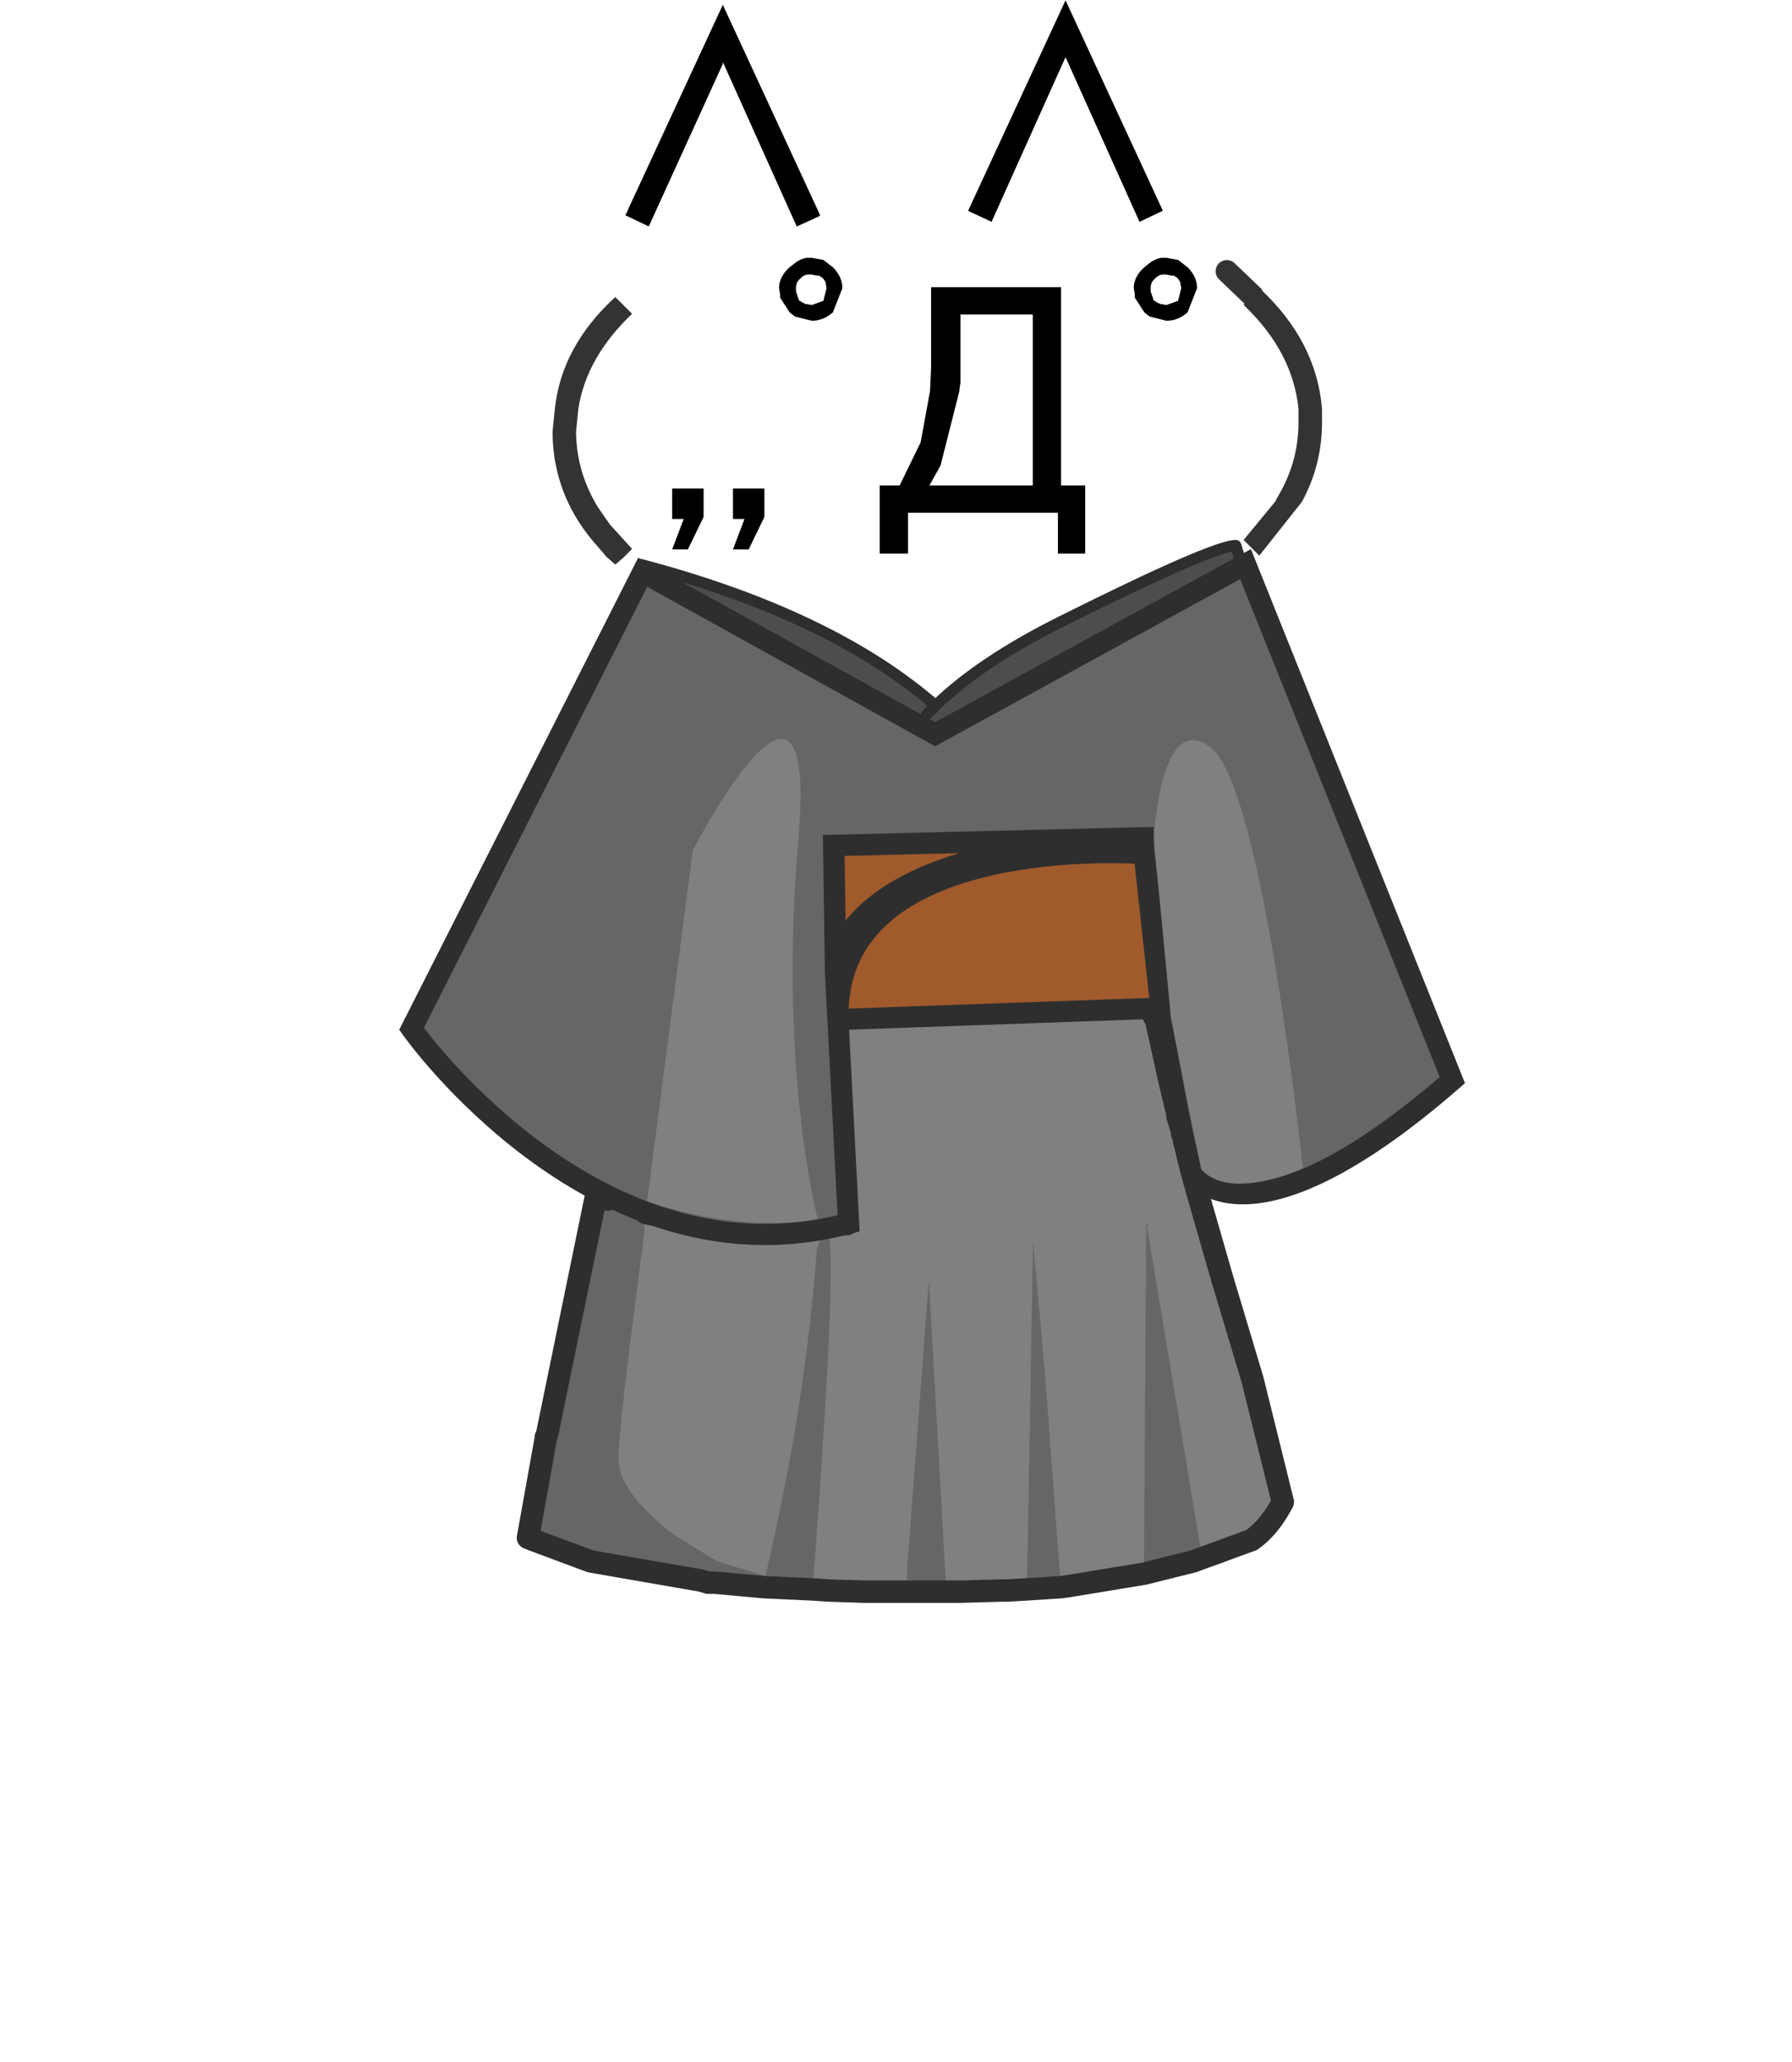 <?xml version="1.0" encoding="UTF-8" standalone="no"?>
<svg
   height="184"
   width="160"
   version="1.1"
   id="svg89"
   sodipodi:docname="front-standing.svg"
   xml:space="preserve"
   inkscape:version="1.2.2 (b0a8486541, 2022-12-01)"
   xmlns:inkscape="http://www.inkscape.org/namespaces/inkscape"
   xmlns:sodipodi="http://sodipodi.sourceforge.net/DTD/sodipodi-0.dtd"
   xmlns:xlink="http://www.w3.org/1999/xlink"
   xmlns="http://www.w3.org/2000/svg"
   xmlns:svg="http://www.w3.org/2000/svg"><sodipodi:namedview
     id="namedview91"
     pagecolor="#ffffff"
     bordercolor="#000000"
     borderopacity="0.25"
     inkscape:showpageshadow="2"
     inkscape:pageopacity="0.0"
     inkscape:pagecheckerboard="true"
     inkscape:deskcolor="#d1d1d1"
     showgrid="false"
     inkscape:zoom="6.6944567"
     inkscape:cx="81.186573"
     inkscape:cy="111.43548"
     inkscape:window-width="1920"
     inkscape:window-height="1051"
     inkscape:window-x="0"
     inkscape:window-y="0"
     inkscape:window-maximized="1"
     inkscape:current-layer="svg89" /><defs
     id="defs79"><g
       id="l"><path
         d="m11.55-26.5-.1-.1h-.05l-.35-.05.1-.2v-.05l.15-.3v-.15l.1-.5.15 1.35M-2.1-15.9v.5h-.5l-.3-.05h-.3l-.2-.05-3.55-.05-.65-.25 1.75.1h1.15l2.05-.15.55-.05m13.75-9.3-.05.05.05-.1v.05"
         fill="#fff"
         fill-rule="evenodd"
         transform="translate(16.85 27.85)"
         id="path2" /><path
         d="m11.15-26.85-.1.2.35.05h.05l.1.1.05.45v.9l.05-.05.65 2.95.35 1.45v.1l.2.65v.1l.05.15.05.1v.15l.1.35.1.45.1.35v.05l.45 1.6.95 3.3L16-8.95l1.35 5.45q-.6 1.15-1.4 1.7l-1.1.4-.4.15q-.85-6.35-3.15-18.4L11.25-16l-.1 15.7L7.8.25l-.05-1.1-.65-8.3-.35.1-.55-6.1-.25 14.3L5.9.4l-.85.05h-.3L3 .5 2.9-.85 2-17.5l-.45 4.1L.6-.85.55.5h-1.9L-2.9.45v-1.3l.35-11.75-.3.05q.05-2.3-.05-2.85v-.05l.3.05h.5v-.5l.1-1.3v-.15l.05-.25v-.05l.05-.1v-.05l.05-.05v-.2l.1-.25v-.65l-.1-.1-.25-1.2v-.45l-.05-1.15v-.35l-.15-.7-.15-.55.2-.55-.05-.1v-.35l.05-.1v-.05l-.05-.1v-.15l.05-.15q-.25 0-.35-.15l-.05-.15v-.35l.05-.05.1-.2v-.1l.05-.15v-.05h.05v-.2l.1-.05-.2-.35 1.65.3 5.85.25 6.15-.6M-11.1-16.4l.65.15 2.35.4.5.05.65.25 3.55.05.2.05-.25.65Q-3.95-8-5.6-.85l-.15.65-2.15-.65-1.95-1.2q-2.45-1.9-2.45-3.35-.05-1.1 1.1-9.75l.05-.5v-.45l.05-.3"
         fill="#e11e1e"
         fill-rule="evenodd"
         transform="translate(16.85 27.85)"
         id="path4" /><path
         d="M11.6-25.15v-.9l-.05-.45h.05l.05.05v.1l.05.1v.9l-.05.05v.05l-.05-.1.05.1-.05.1"
         fill="#333"
         fill-rule="evenodd"
         transform="translate(16.85 27.85)"
         id="path6" /><path
         d="m-2.85-12.55.3-.05L-2.9-.85v1.3L-3.65.4l.1-1.25q.6-8.1.7-11.7m4.4-.85L2-17.5 2.9-.85 3 .5h-.65l-.1-1.35-.7-12.55m5.2 4.35.35-.1.65 8.3.05 1.1-.35.05-.1-1.15-.6-8.2m4.5-6.95.05-3.65q2.3 12.05 3.15 18.4l-.7.25-2.5-15"
         fill="#7d0202"
         fill-rule="evenodd"
         transform="translate(16.85 27.85)"
         id="path8" /><path
         d="M-2.9-15.45v.05q.1.55.05 2.85-.1 3.6-.7 11.7L-3.65.4-5.8.3-6.9.2-8 .1h-.3l-.35-.1-4.9-.85-2.55-.95-.25-.1.8-4.45v-.05l.05-.1 2.2-10.7.5.2h.05l1.65.6-.05.3v.45l-.05.5q-1.15 8.65-1.1 9.75 0 1.45 2.45 3.35l1.95 1.2 2.15.65.15-.65Q-3.95-8-3.45-14.8l.25-.65h.3M.55.5.6-.85l.95-12.55.7 12.55.1 1.35H.55M5.9.4l.05-1.25.25-14.3.55 6.1.6 8.2.1 1.15L5.9.4m5.25-.7.1-15.7 2.5 15-.4.15-2.2.55"
         fill="#d70404"
         fill-rule="evenodd"
         transform="translate(16.85 27.85)"
         id="path10" /><path
         d="m-2.5-26.8.2.35-.1.05v.2h-.05v.05l-.05.15v.1l-.1.2-.05.05v.35l.05.15q.1.15.35.15l-.05.15v.15l.05.1v.05l-.05.1v.35l.05.1-.2.55.15.55.15.7v.35l.05 1.15v.45l.25 1.2.1.1v.65l-.1.25v.2l-.05.05v.05l-.05.1v.05l-.05.25v.15l-.1 1.3-.85-11 .45.1"
         fill="#b40303"
         fill-rule="evenodd"
         transform="translate(16.85 27.85)"
         id="path12" /><path
         d="M11.65-25.25v.05m0-.05-.05-.1"
         fill="none"
         stroke="#000"
         stroke-linecap="round"
         stroke-linejoin="round"
         transform="translate(16.85 27.85)"
         id="path14" /><path
         d="m11.15-26.85-6.15.6-5.85-.25-1.65-.3M-2.9.45l1.55.05h1.9M3 .5 4.75.45h.3L5.9.4M7.8.25l3.35-.55m3.3-.95.4-.15 1.1-.4q.8-.55 1.4-1.7L16-8.95l-1.35-4.5-.95-3.3-.45-1.6v-.05l-.1-.35-.1-.45-.1-.35v-.15l-.05-.1-.05-.15v-.1l-.2-.65v-.1l-.35-1.45-.65-2.95m-.05.05v-.9l-.05-.45M7.45.3 7.8.25m6.65-1.5-.7.25-.4.15-2.2.55m-8.8.8H3M7.45.3 5.9.4M2.35.5H.55M-2.1-15.9l-.85-11 .45.1m-5.1 11 1.75.1h1.15l2.05-.15.55-.05m-9-.5.65.15 2.35.4.5.05m-5.15-1.2h-.05l-.5-.2-2.2 10.7-.05.1v.05l-.8 4.45.25.1 2.55.95 4.9.85.35.1h.3l1.1.1 1.1.1 2.15.1m.75.05L-3.65.4"
         fill="none"
         stroke="#2e2e2e"
         stroke-linecap="round"
         stroke-linejoin="round"
         transform="translate(16.85 27.85)"
         id="path16" /></g><g
       id="m"
       transform="translate(.5)"><use
         height="35.8"
         transform="translate(6.35)"
         width="34.35"
         xlink:href="#a"
         id="use19" /><use
         height="31.7"
         transform="translate(-.5 23.7)"
         width="47.3"
         xlink:href="#b"
         id="use21" /></g><g
       id="a"><use
         height="35.8"
         width="34.35"
         xlink:href="#c"
         id="use24" /><use
         height="6.45"
         transform="translate(5.35 16.65)"
         width="5"
         xlink:href="#d"
         id="use26" /><use
         height="5.95"
         transform="translate(18.25 17.2)"
         width="7.3"
         xlink:href="#e"
         id="use28" /><use
         height="3.1"
         transform="translate(14.1 12.45)"
         width="15.65"
         xlink:href="#f"
         id="use30" /></g><g
       id="c"><path
         d="m27.2 9.3.05.1-1.05.5-3.3-7.35-3.3 7.35-.85-.4-.2-.1L22.9 0l4.3 9.3m-15.3.2.05.1-.05.05-1 .45-3.3-7.35v.1L4.3 10.1l-1.05-.5L7.6.2l4.3 9.3"
         fill-rule="evenodd"
         id="path33" /><path
         d="m18.75 9.5.85.4 3.3-7.35 3.3 7.35 1.05-.5-.05-.1 2.9 2.8 1.15 1.1-.4.4.1.1q2.1 2.05 2.35 4.55v.6q0 1.65-.8 3.1l-.25.45-1.4 1.7.1.1-.3.3-3.25.9v3.4h-4.95l-7.2 7-7.85-7h-.15l-1.9-3.1-2.2-.8.4-.4-1-1.1-.55-.8q-.9-1.5-.95-3.2v-.15l.1-1q.35-2.3 2.4-4.25l-.75-.75 1.5-3.15 3.3-7.25 3.25 7.3 1.05-.5.05-.05-.05-.1.6-.25V9.1l.05.1q.2-.05.35-.15h4.7l1.15.55v-.1m11.35 2.6 1.15 1.1-1.15-1.1M18.55 9.8h.05l.05-.05h-.2l.1.05m-15.2-.45-.05.15v-.15h.05"
         fill="#fff"
         fill-rule="evenodd"
         id="path35" /><path
         d="m2.8 13.25.75.75q-2.05 1.95-2.4 4.25l-.1 1v.15q.05 1.7.95 3.2l.55.8 1 1.1-.4.4-.35.3-.4-.35-.25-.3-.35-.4Q.05 22.05 0 19.4v-.15l.1-1q.3-2.8 2.7-5M30.95 24.2l-.1-.1 1.4-1.7.25-.45q.8-1.45.8-3.1v-.6q-.25-2.5-2.35-4.55l-.1-.1.4-.4.3-.35q2.55 2.35 2.8 5.4v.6q0 1.9-.9 3.55l-1.9 2.4-.6-.6"
         fill="#333"
         fill-rule="evenodd"
         id="path37" /><path
         d="m31.25 13.2-1.15-1.1"
         fill="none"
         stroke="#333"
         stroke-linecap="round"
         stroke-linejoin="round"
         id="path39" /></g><g
       id="f"
       transform="translate(.8 -.15)"><use
         height="3.1"
         transform="matrix(1.005 0 0 1 -.804 .15)"
         width="4.65"
         xlink:href="#g"
         id="use42" /><use
         height="3.1"
         transform="matrix(1.005 0 0 1 10.196 .15)"
         width="4.65"
         xlink:href="#g"
         id="use44" /></g><g
       id="k"><path
         d="m40.95 10.35 5.35 14L44.5 26l-.75-1.3q-1.05.95-2.4 1.7l.45 1.35-2.25 1.1-.15-.35-.2-1.1-2.85.8.2 1.35.1.35-.4.1-.3.05-.6.1-.45-1.6v-.05l-.1-.35-.1-.45-.1-.35v-.15l-.05-.1-.05-.15v-.1l-.2-.75-.35-1.45-.65-2.95-.05.05.05-.1v-.05l.05-.05v-.9l-.05-.1v-.1l-.05-.05h-.05l-.1-.1h-.05l-.35-.05.1-.2V20l.15-.3v-.15l.1-.5-.05-.3v-.1.1l-.5-.55-.05-.45v-.15l-.05-.1v-.2l-.05-.1v-.6l.15-.2.25-.3.05-.1v-.6l-.1-.1V15v.25l-.1-.1-.15-.1.05.15-4.65.6h-1.5l-7.6-.6v-1.7q-.05-1.8 4.65-4.25-4.7 2.45-4.65 4.25v1.7l-.25-.05.05.05.2.25.1.25h-.1v.15l-.05.05v.05l-.05.05-.2.35-.1.65.2.9.15 2.1.85 11v.5h-.5l-.3-.05h-.3l-.2-.05-3.55-.05-.65-.25 1.75.1h.1q-.05-.85-.6-1.65h-.05l-.95-.05-1.8-.2-.55 1.05-.65-.05-.1.35-.65-.15-1.65-.6.7-1.4q-1.05-.45-1.85-1.1-.75.75-1 1.3l-1.25-.95.15-.25-.1-.05-.85-.65 1.2-.9-1.55-1.3-.3-.25-1.15.95-.5-.5-.3-.25-.05-.05-.8-.85.15-.25.9-.75-1.45-1.9-.25-.1q2.2-5.7 5.1-11.1l2.35.35h.05l4.1.7h.3L7.45 6.4l.2-.35 1.4-2.3 1.25-1.9v-.1.1h.55l2.4 1.5 3.6 1.85q5 2.95 6.55 4.05V9.2q5-3 7.45-4.2l6.2-3.45v.25l.25.1.35.1v.05l2.15 5.4-1.5.7q-.1 0-.15.1L38 8.3q-1.2.6-3 1.55 0 .9 4.3.95 1.4 0 1.65-.45m-3.9-8.55.05.05-.05-.05M32.8 16.45v-.05l-.05-.3.05.3v.05l.2 2.2v-1.5l-.2-.7m.4 3.95-.15-1.35.15 1.35m.1 1.3v-.05.05M10.95 4.4l.25-.55-.25.5v.05M7.9 10.7h-.05.05m.15-.45v.15-.15M17.9 8.5l.55 7.85-.55-7.85M19.55 31l-.55.05-2.05.15H15.9h1.05l2.05-.15.55-.05"
         fill="#fff"
         fill-rule="evenodd"
         transform="translate(.5)"
         id="path47" /><path
         d="m44.5 26-2 1.4-.2.1-.2.1-.3.15-.45-1.35q1.35-.75 2.4-1.7l.75 1.3m-4.95 2.85-.55.25-.25.1h-.05l-2.05.7-.1-.35-.2-1.35 2.85-.8.2 1.1.15.35M8.9 29.9h-.05l-.5-.2-.45-.3-1.05-.6-.1-.1q.25-.55 1-1.3.8.65 1.85 1.1l-.7 1.4m-7.65-6.25L0 22.25v-.05l.4-1.1.2-.45.25.1 1.45 1.9-.9.75-.15.25M2.9 25.3l1.15-.95.3.25 1.55 1.3-1.2.9-1.8-1.5m9.05 5.05.55-1.05 1.8.2.95.05h.05q.55.8.6 1.65h-.1l-1.75-.1-.45-.15-.4-.1-.7-.15v-.05l-.05-.05v-.05h-.05v-.05l-.1-.05-.25-.1h-.1"
         fill="#a70303"
         fill-rule="evenodd"
         transform="translate(.5)"
         id="path49" /><path
         d="M10.85 1.85h.2l-.15-.1-.2-.1-.3-.1-.1-.05q8.5 2.25 13.15 6.3 2-1.95 5.6-3.75 6.8-3.4 7.8-3.4l.2.65v.25L30.85 5Q28.4 6.2 23.4 9.2v.05q-1.55-1.1-6.55-4.05l-3.6-1.85-2.4-1.5m12.2 6.35.4-.4-.4.4m9.9 22.8h-.05v-.1l.05.1"
         fill="#d70404"
         fill-rule="evenodd"
         transform="translate(.5)"
         id="path51" /><path
         d="m37.3 1.9.15-.05.1.05.1.1-.35-.1m-4.6 13.35V15v.3-.05m.1 1.2.2.7v1.5l-.2-2.2M10.95 4.4v-.05l.25-.5-.25.55m-2.9 5.85v.15-.15"
         fill="#6a6a6a"
         fill-rule="evenodd"
         transform="translate(.5)"
         id="path53" /><path
         d="m32.8 20.05-6.15.6-5.85-.25-1.65-.3-.05-.4-.05-.65q-.2-.4-.05-.65l-.2-.15-.35-1.9.2-.35.05-.05v-.05l.05-.05v-.15h.1l-.1-.25-.2-.25-.05-.05.25.05 7.6.6h1.5l4.65-.6-.05-.15.15.1.1.1.05.85-.25.3-.15.2v.6l.05.1v.2l.05.1v.15l.05.45.5.55.05.3-.1.5v.15l-.15.3v.05M5.7 9.55l.9-1.65.1-.1v-.05l.05-.05.05-.1v-.25h.05l.05-.1V7.2l.1-.05.45-.75 5.05 4.2h-.3l-4.1-.7h-.05L5.7 9.55m34.1-2.1.2.45.15.25v.1l.05.1.75 2q-.25.45-1.65.45-4.3-.05-4.3-.95 1.8-.95 3-1.55l.15-.05q.05-.1.15-.1l1.5-.7m-19 12.95q1.1-2.6 2.85-3.2l4.2-1.4-4.2 1.4q-1.75.6-2.85 3.2"
         fill="#e11e1e"
         fill-rule="evenodd"
         transform="translate(.5)"
         id="path55" /><path
         d="m32.7 15.3.1.1v.6l-.05.1-.05-.85v.05m-14.15 2.6-.2-.9.1-.65.1 1.55"
         fill="#df0202"
         fill-rule="evenodd"
         transform="translate(.5)"
         id="path57" /><path
         d="M33.25 21.75v-.9l-.05-.45h.05l.05.05v.1l.05.1v.9l-.05.05v.05l-.05-.1.05.1-.05.1"
         fill="#333"
         fill-rule="evenodd"
         transform="translate(.5)"
         id="path59" /><path
         d="m7.75.1-.1-.1h.15l-.05.1"
         fill-rule="evenodd"
         transform="translate(.5)"
         id="path61" /><path
         d="m19.15 20.1-.45-.1-.15-2.1-.1-1.55.35 1.9.2.15q-.15.25.05.65l.05.65.05.4"
         fill="#b40303"
         fill-rule="evenodd"
         transform="translate(.5)"
         id="path63" /><path
         d="m40.95 10.35 5.35 14L44.5 26l-2 1.4-.2.1-.2.1-.3.15-2.25 1.1-.55.25-.25.1h-.05l-2.05.7-.4.1-.3.05-.6.1-.45-1.6v-.05l-.1-.35-.1-.45-.1-.35v-.15l-.05-.1-.05-.15v-.1l-.2-.75-.35-1.45-.65-2.95m-.05.05v-.9l-.05-.45m-.4-.35-6.15.6-5.85-.25-1.65-.3-.45-.1.85 11m-5.5.1-.5-.05-2.35-.4-.65-.15-1.65-.6h-.05l-.5-.2-.45-.3-1.05-.6-.1-.1-1.25-.95-2.6-2.45-.5-.5-.3-.25m-.05-.05-.8-.85L0 22.25m0-.05.4-1.1.2-.45q2.2-5.7 5.1-11.1M7.45 6.4l.2-.35 1.4-2.3 1.25-1.9m0-.1v.1m27.35.2 2.15 5.4m1.15 2.9q-.25.45-1.65.45-4.3-.05-4.3-.95 1.8-.95 3-1.55l.15-.05q.05-.1.15-.1l1.5-.7m-2.75-5.9L30.85 5Q28.4 6.2 23.4 9.2v.05q-4.7 2.45-4.65 4.25v1.7l7.6.6h1.5l4.65-.6m.2.05V15m.05 1.1.05.3v.05l.2 2.2v.1l.05.3.15 1.35m-5.35-4.6-4.2 1.4q-1.75.6-2.85 3.2m11.9-5.15.05.85M23.4 9.25q-1.55-1.1-6.55-4.05l-3.6-1.85-2.4-1.5M7.45 6.4l5.05 4.2h-.3l-4.1-.7h-.05L5.7 9.55m12.8 5.6.25.05m-.3 1.15L17.9 8.5m.55 7.85.1 1.55.15 2.1m-4.65 11.1 1.75.1h1.15l2.05-.15.55-.05"
         fill="none"
         stroke="#2e2e2e"
         stroke-linecap="round"
         stroke-linejoin="round"
         transform="translate(.5)"
         id="path65" /><path
         d="M10.8 1.5q8.5 2.25 13.15 6.3 2-1.95 5.6-3.75 6.8-3.4 7.8-3.4l.2.65m-13.6 6.5-.4.4"
         fill="none"
         stroke="#8b0101"
         stroke-linecap="round"
         stroke-linejoin="round"
         stroke-width=".5"
         id="path67" /><path
         d="M33.3 21.65v.05m0-.05-.05-.1"
         fill="none"
         stroke="#000"
         stroke-linecap="round"
         stroke-linejoin="round"
         transform="translate(.5)"
         id="path69" /></g><use
       height="6.45"
       width="5"
       xlink:href="#h"
       id="d" /><use
       height="6.45"
       width="5"
       xlink:href="#i"
       id="h" /><use
       height="3.1"
       transform="translate(1.1)"
       width="1.85"
       xlink:href="#j"
       id="g" /><use
       height="31.7"
       width="47.3"
       xlink:href="#k"
       id="b" /><path
       d="m2-1.7-2 2 1.85 1.8M0 .3V.25v2.5M0 .3l-1.85 1.8M-2-1.7 0 .25V-2.7"
       fill="none"
       stroke="#fea5c0"
       stroke-linecap="round"
       stroke-linejoin="round"
       transform="translate(2.5 3.2)"
       id="i" /><path
       d="M25.05 17.2q.5 1.25.5 2.5 0 1.95-.95 2.85-.55.6-1.5.6-.8 0-1.25-.45l-.35-.55-.3.45q-.5.55-1.3.55-.75 0-1.15-.5-.5-.5-.5-1.6 0-1.9 1.65-3.85l.85.45q-1.6 1.85-1.6 3.4 0 .75.25 1l.5.2q.5 0 .8-.35l.55-.7v-1l.35-1.15q.3-.6.65-.6.45 0 .45.95l-.25 1.25-.35.75.3.55.7.25q.45 0 .75-.35.65-.6.65-2.15 0-1.2-.35-2.25l.9-.25"
       fill-rule="evenodd"
       transform="translate(-18.25 -17.2)"
       id="e" /><path
       d="M1.45.15h.7l-.9 1.4H2v1.7H.3v-1.6L1.45.15"
       fill-rule="evenodd"
       transform="translate(-.3 -.15)"
       id="j" /><path
       d="M1.35 0h.2l.55.1.45.35q.45.45.45 1L2.55 2.6q-.45.4-1 .4l-.8-.2-.25-.2-.45-.7v-.15L0 1.45v-.1q.05-.5.5-.9l.25-.2Q1 .05 1.3 0h.05m.45.85L1.55.8Q1.2.75 1 1q-.2.15-.2.45v.15l.15.45H1l.05.05.2.1.3.05.55-.2.15-.6-.05-.3L2.1 1 2.05.95 1.9.85h-.1"
       fill-rule="evenodd"
       id="d-3" /><path
       d="M10.25-2.6H.75l-1.1-1"
       fill="none"
       stroke="#333"
       stroke-linecap="round"
       stroke-linejoin="round"
       transform="translate(.85 4.1)"
       id="b-6" /><path
       d="m2-1.7-2 2 1.85 1.8M0 .3V.25v2.5M0 .3l-1.85 1.8M-2-1.7 0 .25V-2.7"
       fill="none"
       stroke="#fea5c0"
       stroke-linecap="round"
       stroke-linejoin="round"
       transform="translate(2.5 3.2)"
       id="e-7" /><g
       id="f-5"><path
         d="M.25-60h3.9l1.2.55 3.9-8.6 3.85 8.6 1.25-.55 3.15 3.05 1.1 1.1-.4.4.1.1q2.1 2.05 2.35 4.55v.6q0 1.65-.8 3.1l-.25.45-1.4 1.7.15.15-.3.25-3.25.9v4.7l-3.25.7-3.1.9.65 1.6L12.4-37q1.7-.6 3-.6 1.55 0 2.15.6.8.8.8 2 0 1.1-.75 1.85-1.05 1.05-4.1 1.25l-1.25.05.35 1.5 1.5-.05-.05 2.75-1.5 1.25v12.25l-.85 4.6h-1.5V-3q0 .7-.45 1.15-.55.55-1.6.55Q7-1.3 6.5-1.85 6.05-2.3 6.1-3v-6.55H4.5l-2.35-3.5H.4l-3.55 3.5V-3q0 .7-.45 1.15-.55.55-1.6.55-1.1 0-1.65-.55-.45-.45-.4-1.15v-6.55H-8.8l-1.7-1.1-1.75-3.9v-3.9l.45-.4q.75-.6 1.35-1.55l-1.25-1-.7.95.4-10.95 1.75-12.8.4.35.75-.7-1-1.1q-1.55-1.9-1.5-4.15l.05-1q.35-2.3 2.45-4.25l-.75-.75.5-3.95.65.3 3.85-8.6 3.85 8.6L.25-60m5.1 22.05Q4.3-39 2.1-39q-1.35 0-4 .75l-3.1.9.65 1.6 3.3-1.25q1.7-.6 3-.6 1.55 0 2.15.6.8.8.8 2 0 1.1-.75 1.85Q3.1-32.1.1-31.9l-1.3.05.35 1.5q3.95-.05 5.9-1.55l.45-.35q1-1 1-2.85-.05-1.8-1.15-2.85"
         fill="#fff"
         fill-rule="evenodd"
         transform="translate(21.7 71)"
         id="path497" /><path
         d="m4.15-60 5.1-11 5.1 11-1.25.55-3.85-8.6-3.9 8.6-1.2-.55m14.5 4.1.25-.3q2.55 2.35 2.8 5.4v.6q0 1.9-.9 3.55-.7 1.25-1.9 2.4l-.55-.55-.15-.15 1.4-1.7.25-.45q.8-1.45.8-3.1v-.6q-.25-2.5-2.35-4.55l-.1-.1.4-.4.05-.05M14.8-38.95l.75-.05q2.2 0 3.25 1.05 1.1 1.05 1.1 2.85 0 1.85-1 2.85l-.4.35q-1.55 1.2-4.4 1.5l-1.5.05-.35-1.5 1.25-.05q3.05-.2 4.1-1.25.75-.75.75-1.85 0-1.2-.8-2-.6-.6-2.15-.6-1.3 0-3 .6l-3.3 1.25-.65-1.6 3.1-.9 3.25-.7m-3.1 29.4v6.6q0 1.25-.8 2.05-.9.9-2.75.9Q6.2 0 5.3-.9q-.8-.8-.8-2.05v-6.6h1.6V-3q-.05.7.4 1.15.5.55 1.65.55 1.05 0 1.6-.55.45-.45.45-1.15v-6.55h1.5m-14.85 0h1.5v6.6q0 1.25-.8 2.05-.9.9-2.75.9Q-7.1 0-8-.9q-.85-.8-.8-2.05v-6.6h1.55V-3q-.05.7.4 1.15.55.55 1.65.55 1.05 0 1.6-.55.45-.45.45-1.15v-6.55m-9.1-8.9q-.7.45-1.6.45-1 0-2.7-1.1-1.15-.65-1.9-.65-.85 0-1.3.55l-.6.95-1.35-.75 1.2-1.65q.85-.8 1.95-.8t2.3.8q1.65.85 2.55.85.6 0 1.3-.65l.7-.95 1.25 1q-.6.95-1.35 1.55l-.45.4m2-25.75-.6-.7q-1.85-2.2-1.8-4.9l.05-1q.35-2.8 2.75-5l.75.75q-2.1 1.95-2.45 4.25l-.05 1q-.05 2.25 1.5 4.15l1 1.1-.75.7-.4-.35m.9-15.55L-9.9-60l5.05-11 5.1 11-1.25.55-3.85-8.6-3.85 8.6-.65-.3m14.7 21.8q1.1 1.05 1.15 2.85 0 1.85-1 2.85l-.45.35q-1.95 1.5-5.9 1.55l-.35-1.5 1.3-.05q3-.2 4.05-1.25.75-.75.75-1.85 0-1.2-.8-2-.6-.6-2.15-.6-1.3 0-3 .6l-3.3 1.25-.65-1.6 3.1-.9Q.75-39 2.1-39q2.2 0 3.25 1.05"
         fill="#333"
         fill-rule="evenodd"
         transform="translate(21.7 71)"
         id="path499" /><path
         d="m17.5-56.95 1.15 1.05-.05.05-1.1-1.1"
         fill="red"
         fill-rule="evenodd"
         transform="translate(21.7 71)"
         id="path501" /><path
         d="M.25-60h3.9m8.4 33.6v12.25m6.05-41.7-1.1-1.1"
         fill="none"
         stroke="#333"
         stroke-linecap="round"
         stroke-linejoin="round"
         transform="translate(21.7 71)"
         id="path503" /></g><g
       id="g-3"
       transform="translate(.8)"><use
         height="3"
         transform="matrix(1.005 0 0 1 -.804 0)"
         width="4.65"
         xlink:href="#a-6"
         id="use506" /><use
         height="3"
         transform="matrix(1.005 0 0 1 16.096 0)"
         width="4.65"
         xlink:href="#a-6"
         id="use508" /></g><g
       id="h-5"
       transform="translate(11.45 4.1)"><use
         height="2"
         transform="translate(-.85 -4.1)"
         width="11.6"
         xlink:href="#b-6"
         id="use511" /><use
         height="6.45"
         transform="translate(-11.45 -3.8)"
         width="5"
         xlink:href="#c-2"
         id="use513" /></g><use
       height="3"
       width="3"
       xlink:href="#d-3"
       id="a-6"
       transform="translate(.8)" /><use
       height="6.45"
       width="5"
       xlink:href="#e-7"
       id="c-2" /><g
       id="l-3"><path
         d="m11.55-26.5-.1-.1h-.05l-.35-.05.1-.2v-.05l.15-.3v-.15l.1-.5.15 1.35M-2.1-15.9v.5h-.5l-.3-.05h-.3l-.2-.05-3.55-.05-.65-.25 1.75.1h1.15l2.05-.15.55-.05m13.75-9.3-.05.05.05-.1v.05"
         fill="#fff"
         fill-rule="evenodd"
         transform="translate(16.85 27.85)"
         id="path2-7" /><path
         d="m11.15-26.85-.1.2.35.05h.05l.1.1.05.45v.9l.05-.05.65 2.95.35 1.45v.1l.2.65v.1l.05.15.05.1v.15l.1.35.1.45.1.35v.05l.45 1.6.95 3.3L16-8.95l1.35 5.45q-.6 1.15-1.4 1.7l-1.1.4-.4.15q-.85-6.35-3.15-18.4L11.25-16l-.1 15.7L7.8.25l-.05-1.1-.65-8.3-.35.1-.55-6.1-.25 14.3L5.9.4l-.85.05h-.3L3 .5 2.9-.85 2-17.5l-.45 4.1L.6-.85.55.5h-1.9L-2.9.45v-1.3l.35-11.75-.3.05q.05-2.3-.05-2.85v-.05l.3.05h.5v-.5l.1-1.3v-.15l.05-.25v-.05l.05-.1v-.05l.05-.05v-.2l.1-.25v-.65l-.1-.1-.25-1.2v-.45l-.05-1.15v-.35l-.15-.7-.15-.55.2-.55-.05-.1v-.35l.05-.1v-.05l-.05-.1v-.15l.05-.15q-.25 0-.35-.15l-.05-.15v-.35l.05-.05.1-.2v-.1l.05-.15v-.05h.05v-.2l.1-.05-.2-.35 1.65.3 5.85.25 6.15-.6M-11.1-16.4l.65.15 2.35.4.5.05.65.25 3.55.05.2.05-.25.65Q-3.95-8-5.6-.85l-.15.65-2.15-.65-1.95-1.2q-2.45-1.9-2.45-3.35-.05-1.1 1.1-9.75l.05-.5v-.45l.05-.3"
         fill="#e11e1e"
         fill-rule="evenodd"
         transform="translate(16.85 27.85)"
         id="path4-4" /><path
         d="M11.6-25.15v-.9l-.05-.45h.05l.05.05v.1l.05.1v.9l-.05.05v.05l-.05-.1.05.1-.05.1"
         fill="#333"
         fill-rule="evenodd"
         transform="translate(16.85 27.85)"
         id="path6-5" /><path
         d="m-2.85-12.55.3-.05L-2.9-.85v1.3L-3.65.4l.1-1.25q.6-8.1.7-11.7m4.4-.85L2-17.5 2.9-.85 3 .5h-.65l-.1-1.35-.7-12.55m5.2 4.35.35-.1.65 8.3.05 1.1-.35.05-.1-1.15-.6-8.2m4.5-6.95.05-3.65q2.3 12.05 3.15 18.4l-.7.25-2.5-15"
         fill="#7d0202"
         fill-rule="evenodd"
         transform="translate(16.85 27.85)"
         id="path8-2" /><path
         d="M-2.9-15.45v.05q.1.55.05 2.85-.1 3.6-.7 11.7L-3.65.4-5.8.3-6.9.2-8 .1h-.3l-.35-.1-4.9-.85-2.55-.95-.25-.1.8-4.45v-.05l.05-.1 2.2-10.7.5.2h.05l1.65.6-.05.3v.45l-.05.5q-1.15 8.65-1.1 9.75 0 1.45 2.45 3.35l1.95 1.2 2.15.65.15-.65Q-3.95-8-3.45-14.8l.25-.65h.3M.55.5.6-.85l.95-12.55.7 12.55.1 1.35H.55M5.9.4l.05-1.25.25-14.3.55 6.1.6 8.2.1 1.15L5.9.4m5.25-.7.1-15.7 2.5 15-.4.15-2.2.55"
         fill="#d70404"
         fill-rule="evenodd"
         transform="translate(16.85 27.85)"
         id="path10-5" /><path
         d="m-2.5-26.8.2.35-.1.05v.2h-.05v.05l-.05.15v.1l-.1.2-.05.05v.35l.05.15q.1.15.35.15l-.05.15v.15l.05.1v.05l-.05.1v.35l.05.1-.2.55.15.55.15.7v.35l.05 1.15v.45l.25 1.2.1.1v.65l-.1.25v.2l-.05.05v.05l-.05.1v.05l-.05.25v.15l-.1 1.3-.85-11 .45.1"
         fill="#b40303"
         fill-rule="evenodd"
         transform="translate(16.85 27.85)"
         id="path12-4" /><path
         d="M11.65-25.25v.05m0-.05-.05-.1"
         fill="none"
         stroke="#000"
         stroke-linecap="round"
         stroke-linejoin="round"
         transform="translate(16.85 27.85)"
         id="path14-7" /><path
         d="m11.15-26.85-6.15.6-5.85-.25-1.65-.3M-2.9.45l1.55.05h1.9M3 .5 4.75.45h.3L5.9.4M7.8.25l3.35-.55m3.3-.95.4-.15 1.1-.4q.8-.55 1.4-1.7L16-8.95l-1.35-4.5-.95-3.3-.45-1.6v-.05l-.1-.35-.1-.45-.1-.35v-.15l-.05-.1-.05-.15v-.1l-.2-.65v-.1l-.35-1.45-.65-2.95m-.05.05v-.9l-.05-.45M7.45.3 7.8.25m6.65-1.5-.7.25-.4.15-2.2.55m-8.8.8H3M7.45.3 5.9.4M2.35.5H.55M-2.1-15.9l-.85-11 .45.1m-5.1 11 1.75.1h1.15l2.05-.15.55-.05m-9-.5.65.15 2.35.4.5.05m-5.15-1.2h-.05l-.5-.2-2.2 10.7-.05.1v.05l-.8 4.45.25.1 2.55.95 4.9.85.35.1h.3l1.1.1 1.1.1 2.15.1m.75.05L-3.65.4"
         fill="none"
         stroke="#2e2e2e"
         stroke-linecap="round"
         stroke-linejoin="round"
         transform="translate(16.85 27.85)"
         id="path16-4" /></g><g
       id="m-4"
       transform="translate(.5)"><use
         height="35.8"
         transform="translate(6.35)"
         width="34.35"
         xlink:href="#a-7"
         id="use19-3" /><use
         height="31.7"
         transform="translate(-.5 23.7)"
         width="47.3"
         xlink:href="#b-2"
         id="use21-0" /></g><g
       id="a-7"><use
         height="35.8"
         width="34.35"
         xlink:href="#c-4"
         id="use24-8" /><use
         height="6.45"
         transform="translate(5.35 16.65)"
         width="5"
         xlink:href="#d-7"
         id="use26-6" /><use
         height="5.95"
         transform="translate(18.25 17.2)"
         width="7.3"
         xlink:href="#e-6"
         id="use28-8" /><use
         height="3.1"
         transform="translate(14.1 12.45)"
         width="15.65"
         xlink:href="#f-2"
         id="use30-8" /></g><g
       id="c-4"><path
         d="m27.2 9.3.05.1-1.05.5-3.3-7.35-3.3 7.35-.85-.4-.2-.1L22.9 0l4.3 9.3m-15.3.2.05.1-.05.05-1 .45-3.3-7.35v.1L4.3 10.1l-1.05-.5L7.6.2l4.3 9.3"
         fill-rule="evenodd"
         id="path33-3" /><path
         d="m18.75 9.5.85.4 3.3-7.35 3.3 7.35 1.05-.5-.05-.1 2.9 2.8 1.15 1.1-.4.4.1.1q2.1 2.05 2.35 4.55v.6q0 1.65-.8 3.1l-.25.45-1.4 1.7.1.1-.3.3-3.25.9v3.4h-4.95l-7.2 7-7.85-7h-.15l-1.9-3.1-2.2-.8.4-.4-1-1.1-.55-.8q-.9-1.5-.95-3.2v-.15l.1-1q.35-2.3 2.4-4.25l-.75-.75 1.5-3.15 3.3-7.25 3.25 7.3 1.05-.5.05-.05-.05-.1.6-.25V9.1l.05.1q.2-.05.35-.15h4.7l1.15.55v-.1m11.35 2.6 1.15 1.1-1.15-1.1M18.55 9.8h.05l.05-.05h-.2l.1.05m-15.2-.45-.05.15v-.15h.05"
         fill="#fff"
         fill-rule="evenodd"
         id="path35-1" /><path
         d="m2.8 13.25.75.75q-2.05 1.95-2.4 4.25l-.1 1v.15q.05 1.7.95 3.2l.55.8 1 1.1-.4.4-.35.3-.4-.35-.25-.3-.35-.4Q.05 22.05 0 19.4v-.15l.1-1q.3-2.8 2.7-5M30.95 24.2l-.1-.1 1.4-1.7.25-.45q.8-1.45.8-3.1v-.6q-.25-2.5-2.35-4.55l-.1-.1.4-.4.3-.35q2.55 2.35 2.8 5.4v.6q0 1.9-.9 3.55l-1.9 2.4-.6-.6"
         fill="#333"
         fill-rule="evenodd"
         id="path37-4" /><path
         d="m31.25 13.2-1.15-1.1"
         fill="none"
         stroke="#333"
         stroke-linecap="round"
         stroke-linejoin="round"
         id="path39-9" /></g><g
       id="f-2"
       transform="translate(.8 -.15)"><use
         height="3.1"
         transform="matrix(1.005 0 0 1 -.804 .15)"
         width="4.65"
         xlink:href="#g-7"
         id="use42-0" /><use
         height="3.1"
         transform="matrix(1.005 0 0 1 10.196 .15)"
         width="4.65"
         xlink:href="#g-7"
         id="use44-6" /></g><g
       id="k-8"><path
         d="m40.95 10.35 5.35 14L44.5 26l-.75-1.3q-1.05.95-2.4 1.7l.45 1.35-2.25 1.1-.15-.35-.2-1.1-2.85.8.2 1.35.1.35-.4.1-.3.05-.6.1-.45-1.6v-.05l-.1-.35-.1-.45-.1-.35v-.15l-.05-.1-.05-.15v-.1l-.2-.75-.35-1.45-.65-2.95-.05.05.05-.1v-.05l.05-.05v-.9l-.05-.1v-.1l-.05-.05h-.05l-.1-.1h-.05l-.35-.05.1-.2V20l.15-.3v-.15l.1-.5-.05-.3v-.1.1l-.5-.55-.05-.45v-.15l-.05-.1v-.2l-.05-.1v-.6l.15-.2.25-.3.05-.1v-.6l-.1-.1V15v.25l-.1-.1-.15-.1.05.15-4.65.6h-1.5l-7.6-.6v-1.7q-.05-1.8 4.65-4.25-4.7 2.45-4.65 4.25v1.7l-.25-.05.05.05.2.25.1.25h-.1v.15l-.05.05v.05l-.05.05-.2.35-.1.65.2.9.15 2.1.85 11v.5h-.5l-.3-.05h-.3l-.2-.05-3.55-.05-.65-.25 1.75.1h.1q-.05-.85-.6-1.65h-.05l-.95-.05-1.8-.2-.55 1.05-.65-.05-.1.35-.65-.15-1.65-.6.7-1.4q-1.05-.45-1.85-1.1-.75.75-1 1.3l-1.25-.95.15-.25-.1-.05-.85-.65 1.2-.9-1.55-1.3-.3-.25-1.15.95-.5-.5-.3-.25-.05-.05-.8-.85.15-.25.9-.75-1.45-1.9-.25-.1q2.2-5.7 5.1-11.1l2.35.35h.05l4.1.7h.3L7.45 6.4l.2-.35 1.4-2.3 1.25-1.9v-.1.1h.55l2.4 1.5 3.6 1.85q5 2.95 6.55 4.05V9.2q5-3 7.45-4.2l6.2-3.45v.25l.25.1.35.1v.05l2.15 5.4-1.5.7q-.1 0-.15.1L38 8.3q-1.2.6-3 1.55 0 .9 4.3.95 1.4 0 1.65-.45m-3.9-8.55.05.05-.05-.05M32.8 16.45v-.05l-.05-.3.05.3v.05l.2 2.2v-1.5l-.2-.7m.4 3.95-.15-1.35.15 1.35m.1 1.3v-.05.05M10.95 4.4l.25-.55-.25.5v.05M7.9 10.7h-.05.05m.15-.45v.15-.15M17.9 8.5l.55 7.85-.55-7.85M19.55 31l-.55.05-2.05.15H15.9h1.05l2.05-.15.55-.05"
         fill="#fff"
         fill-rule="evenodd"
         transform="translate(.5)"
         id="path47-9" /><path
         d="m44.5 26-2 1.4-.2.1-.2.1-.3.15-.45-1.35q1.35-.75 2.4-1.7l.75 1.3m-4.95 2.85-.55.25-.25.1h-.05l-2.05.7-.1-.35-.2-1.35 2.85-.8.2 1.1.15.35M8.9 29.9h-.05l-.5-.2-.45-.3-1.05-.6-.1-.1q.25-.55 1-1.3.8.65 1.85 1.1l-.7 1.4m-7.65-6.25L0 22.25v-.05l.4-1.1.2-.45.25.1 1.45 1.9-.9.75-.15.25M2.9 25.3l1.15-.95.3.25 1.55 1.3-1.2.9-1.8-1.5m9.05 5.05.55-1.05 1.8.2.95.05h.05q.55.8.6 1.65h-.1l-1.75-.1-.45-.15-.4-.1-.7-.15v-.05l-.05-.05v-.05h-.05v-.05l-.1-.05-.25-.1h-.1"
         fill="#a70303"
         fill-rule="evenodd"
         transform="translate(.5)"
         id="path49-2" /><path
         d="M10.85 1.85h.2l-.15-.1-.2-.1-.3-.1-.1-.05q8.5 2.25 13.15 6.3 2-1.95 5.6-3.75 6.8-3.4 7.8-3.4l.2.65v.25L30.85 5Q28.4 6.2 23.4 9.2v.05q-1.55-1.1-6.55-4.05l-3.6-1.85-2.4-1.5m12.2 6.35.4-.4-.4.4m9.9 22.8h-.05v-.1l.05.1"
         fill="#d70404"
         fill-rule="evenodd"
         transform="translate(.5)"
         id="path51-6" /><path
         d="m37.3 1.9.15-.05.1.05.1.1-.35-.1m-4.6 13.35V15v.3-.05m.1 1.2.2.7v1.5l-.2-2.2M10.95 4.4v-.05l.25-.5-.25.55m-2.9 5.85v.15-.15"
         fill="#6a6a6a"
         fill-rule="evenodd"
         transform="translate(.5)"
         id="path53-6" /><path
         d="m32.8 20.05-6.15.6-5.85-.25-1.65-.3-.05-.4-.05-.65q-.2-.4-.05-.65l-.2-.15-.35-1.9.2-.35.05-.05v-.05l.05-.05v-.15h.1l-.1-.25-.2-.25-.05-.05.25.05 7.6.6h1.5l4.65-.6-.05-.15.15.1.1.1.05.85-.25.3-.15.2v.6l.05.1v.2l.05.1v.15l.05.45.5.55.05.3-.1.5v.15l-.15.3v.05M5.7 9.55l.9-1.65.1-.1v-.05l.05-.05.05-.1v-.25h.05l.05-.1V7.2l.1-.05.45-.75 5.05 4.2h-.3l-4.1-.7h-.05L5.7 9.55m34.1-2.1.2.45.15.25v.1l.05.1.75 2q-.25.45-1.65.45-4.3-.05-4.3-.95 1.8-.95 3-1.55l.15-.05q.05-.1.15-.1l1.5-.7m-19 12.95q1.1-2.6 2.85-3.2l4.2-1.4-4.2 1.4q-1.75.6-2.85 3.2"
         fill="#e11e1e"
         fill-rule="evenodd"
         transform="translate(.5)"
         id="path55-4" /><path
         d="m32.7 15.3.1.1v.6l-.05.1-.05-.85v.05m-14.15 2.6-.2-.9.1-.65.1 1.55"
         fill="#df0202"
         fill-rule="evenodd"
         transform="translate(.5)"
         id="path57-9" /><path
         d="M33.25 21.75v-.9l-.05-.45h.05l.05.05v.1l.05.1v.9l-.05.05v.05l-.05-.1.05.1-.05.1"
         fill="#333"
         fill-rule="evenodd"
         transform="translate(.5)"
         id="path59-5" /><path
         d="m7.75.1-.1-.1h.15l-.05.1"
         fill-rule="evenodd"
         transform="translate(.5)"
         id="path61-0" /><path
         d="m19.15 20.1-.45-.1-.15-2.1-.1-1.55.35 1.9.2.15q-.15.25.05.65l.05.65.05.4"
         fill="#b40303"
         fill-rule="evenodd"
         transform="translate(.5)"
         id="path63-4" /><path
         d="m40.95 10.35 5.35 14L44.5 26l-2 1.4-.2.1-.2.1-.3.15-2.25 1.1-.55.25-.25.1h-.05l-2.05.7-.4.1-.3.05-.6.1-.45-1.6v-.05l-.1-.35-.1-.45-.1-.35v-.15l-.05-.1-.05-.15v-.1l-.2-.75-.35-1.45-.65-2.95m-.05.05v-.9l-.05-.45m-.4-.35-6.15.6-5.85-.25-1.65-.3-.45-.1.85 11m-5.5.1-.5-.05-2.35-.4-.65-.15-1.65-.6h-.05l-.5-.2-.45-.3-1.05-.6-.1-.1-1.25-.95-2.6-2.45-.5-.5-.3-.25m-.05-.05-.8-.85L0 22.25m0-.05.4-1.1.2-.45q2.2-5.7 5.1-11.1M7.45 6.4l.2-.35 1.4-2.3 1.25-1.9m0-.1v.1m27.35.2 2.15 5.4m1.15 2.9q-.25.45-1.65.45-4.3-.05-4.3-.95 1.8-.95 3-1.55l.15-.05q.05-.1.15-.1l1.5-.7m-2.75-5.9L30.85 5Q28.4 6.2 23.4 9.2v.05q-4.7 2.45-4.65 4.25v1.7l7.6.6h1.5l4.65-.6m.2.05V15m.05 1.1.05.3v.05l.2 2.2v.1l.05.3.15 1.35m-5.35-4.6-4.2 1.4q-1.75.6-2.85 3.2m11.9-5.15.05.85M23.4 9.25q-1.55-1.1-6.55-4.05l-3.6-1.85-2.4-1.5M7.45 6.4l5.05 4.2h-.3l-4.1-.7h-.05L5.7 9.55m12.8 5.6.25.05m-.3 1.15L17.9 8.5m.55 7.85.1 1.55.15 2.1m-4.65 11.1 1.75.1h1.15l2.05-.15.55-.05"
         fill="none"
         stroke="#2e2e2e"
         stroke-linecap="round"
         stroke-linejoin="round"
         transform="translate(.5)"
         id="path65-8" /><path
         d="M10.8 1.5q8.5 2.25 13.15 6.3 2-1.95 5.6-3.75 6.8-3.4 7.8-3.4l.2.65m-13.6 6.5-.4.4"
         fill="none"
         stroke="#8b0101"
         stroke-linecap="round"
         stroke-linejoin="round"
         stroke-width=".5"
         id="path67-7" /><path
         d="M33.3 21.65v.05m0-.05-.05-.1"
         fill="none"
         stroke="#000"
         stroke-linecap="round"
         stroke-linejoin="round"
         transform="translate(.5)"
         id="path69-1" /></g><use
       height="6.45"
       width="5"
       xlink:href="#h-2"
       id="d-7" /><use
       height="6.45"
       width="5"
       xlink:href="#i-2"
       id="h-2" /><use
       height="3.1"
       transform="translate(1.1)"
       width="1.85"
       xlink:href="#j-1"
       id="g-7" /><use
       height="31.7"
       width="47.3"
       xlink:href="#k-8"
       id="b-2" /><path
       d="m2-1.7-2 2 1.85 1.8M0 .3V.25v2.5M0 .3l-1.85 1.8M-2-1.7 0 .25V-2.7"
       fill="none"
       stroke="#fea5c0"
       stroke-linecap="round"
       stroke-linejoin="round"
       transform="translate(2.5 3.2)"
       id="i-2" /><path
       d="M25.05 17.2q.5 1.25.5 2.5 0 1.95-.95 2.85-.55.6-1.5.6-.8 0-1.25-.45l-.35-.55-.3.45q-.5.55-1.3.55-.75 0-1.15-.5-.5-.5-.5-1.6 0-1.9 1.65-3.85l.85.45q-1.6 1.85-1.6 3.4 0 .75.25 1l.5.2q.5 0 .8-.35l.55-.7v-1l.35-1.15q.3-.6.65-.6.45 0 .45.95l-.25 1.25-.35.75.3.55.7.25q.45 0 .75-.35.65-.6.65-2.15 0-1.2-.35-2.25l.9-.25"
       fill-rule="evenodd"
       transform="translate(-18.25 -17.2)"
       id="e-6" /><path
       d="M1.45.15h.7l-.9 1.4H2v1.7H.3v-1.6L1.45.15"
       fill-rule="evenodd"
       transform="translate(-.3 -.15)"
       id="j-1" /><path
       d="M1.35 0h.2l.55.1.45.35q.45.45.45 1L2.55 2.6q-.45.4-1 .4l-.8-.2-.25-.2-.45-.7v-.15L0 1.45v-.1q.05-.5.5-.9l.25-.2Q1 .05 1.3 0h.05m.45.85L1.55.8Q1.2.75 1 1q-.2.15-.2.45v.15l.15.45H1l.05.05.2.1.3.05.55-.2.15-.6-.05-.3L2.1 1 2.05.95 1.9.85h-.1"
       fill-rule="evenodd"
       id="d-3-0" /><path
       d="M10.25-2.6H.75l-1.1-1"
       fill="none"
       stroke="#333"
       stroke-linecap="round"
       stroke-linejoin="round"
       transform="translate(.85 4.1)"
       id="b-6-6" /><path
       d="m2-1.7-2 2 1.85 1.8M0 .3V.25v2.5M0 .3l-1.85 1.8M-2-1.7 0 .25V-2.7"
       fill="none"
       stroke="#fea5c0"
       stroke-linecap="round"
       stroke-linejoin="round"
       transform="translate(2.5 3.2)"
       id="e-7-1" /><g
       id="f-5-5"><path
         d="M.25-60h3.9l1.2.55 3.9-8.6 3.85 8.6 1.25-.55 3.15 3.05 1.1 1.1-.4.4.1.1q2.1 2.05 2.35 4.55v.6q0 1.65-.8 3.1l-.25.45-1.4 1.7.15.15-.3.25-3.25.9v4.7l-3.25.7-3.1.9.65 1.6L12.4-37q1.7-.6 3-.6 1.55 0 2.15.6.8.8.8 2 0 1.1-.75 1.85-1.05 1.05-4.1 1.25l-1.25.05.35 1.5 1.5-.05-.05 2.75-1.5 1.25v12.25l-.85 4.6h-1.5V-3q0 .7-.45 1.15-.55.55-1.6.55Q7-1.3 6.5-1.85 6.05-2.3 6.1-3v-6.55H4.5l-2.35-3.5H.4l-3.55 3.5V-3q0 .7-.45 1.15-.55.55-1.6.55-1.1 0-1.65-.55-.45-.45-.4-1.15v-6.55H-8.8l-1.7-1.1-1.75-3.9v-3.9l.45-.4q.75-.6 1.35-1.55l-1.25-1-.7.95.4-10.95 1.75-12.8.4.35.75-.7-1-1.1q-1.55-1.9-1.5-4.15l.05-1q.35-2.3 2.45-4.25l-.75-.75.5-3.95.65.3 3.85-8.6 3.85 8.6L.25-60m5.1 22.05Q4.3-39 2.1-39q-1.35 0-4 .75l-3.1.9.65 1.6 3.3-1.25q1.7-.6 3-.6 1.55 0 2.15.6.8.8.8 2 0 1.1-.75 1.85Q3.1-32.1.1-31.9l-1.3.05.35 1.5q3.95-.05 5.9-1.55l.45-.35q1-1 1-2.85-.05-1.8-1.15-2.85"
         fill="#fff"
         fill-rule="evenodd"
         transform="translate(21.7 71)"
         id="path497-9" /><path
         d="m4.15-60 5.1-11 5.1 11-1.25.55-3.85-8.6-3.9 8.6-1.2-.55m14.5 4.1.25-.3q2.55 2.35 2.8 5.4v.6q0 1.9-.9 3.55-.7 1.25-1.9 2.4l-.55-.55-.15-.15 1.4-1.7.25-.45q.8-1.45.8-3.1v-.6q-.25-2.5-2.35-4.55l-.1-.1.4-.4.05-.05M14.8-38.95l.75-.05q2.2 0 3.25 1.05 1.1 1.05 1.1 2.85 0 1.85-1 2.85l-.4.35q-1.55 1.2-4.4 1.5l-1.5.05-.35-1.5 1.25-.05q3.05-.2 4.1-1.25.75-.75.75-1.85 0-1.2-.8-2-.6-.6-2.15-.6-1.3 0-3 .6l-3.3 1.25-.65-1.6 3.1-.9 3.25-.7m-3.1 29.4v6.6q0 1.25-.8 2.05-.9.9-2.75.9Q6.2 0 5.3-.9q-.8-.8-.8-2.05v-6.6h1.6V-3q-.05.7.4 1.15.5.55 1.65.55 1.05 0 1.6-.55.45-.45.45-1.15v-6.55h1.5m-14.85 0h1.5v6.6q0 1.25-.8 2.05-.9.9-2.75.9Q-7.1 0-8-.9q-.85-.8-.8-2.05v-6.6h1.55V-3q-.05.7.4 1.15.55.55 1.65.55 1.05 0 1.6-.55.45-.45.45-1.15v-6.55m-9.1-8.9q-.7.45-1.6.45-1 0-2.7-1.1-1.15-.65-1.9-.65-.85 0-1.3.55l-.6.95-1.35-.75 1.2-1.65q.85-.8 1.95-.8t2.3.8q1.65.85 2.55.85.6 0 1.3-.65l.7-.95 1.25 1q-.6.95-1.35 1.55l-.45.4m2-25.75-.6-.7q-1.85-2.2-1.8-4.9l.05-1q.35-2.8 2.75-5l.75.75q-2.1 1.95-2.45 4.25l-.05 1q-.05 2.25 1.5 4.15l1 1.1-.75.7-.4-.35m.9-15.55L-9.9-60l5.05-11 5.1 11-1.25.55-3.85-8.6-3.85 8.6-.65-.3m14.7 21.8q1.1 1.05 1.15 2.85 0 1.85-1 2.85l-.45.35q-1.95 1.5-5.9 1.55l-.35-1.5 1.3-.05q3-.2 4.05-1.25.75-.75.75-1.85 0-1.2-.8-2-.6-.6-2.15-.6-1.3 0-3 .6l-3.3 1.25-.65-1.6 3.1-.9Q.75-39 2.1-39q2.2 0 3.25 1.05"
         fill="#333"
         fill-rule="evenodd"
         transform="translate(21.7 71)"
         id="path499-4" /><path
         d="m17.5-56.95 1.15 1.05-.05.05-1.1-1.1"
         fill="red"
         fill-rule="evenodd"
         transform="translate(21.7 71)"
         id="path501-9" /><path
         d="M.25-60h3.9m8.4 33.6v12.25m6.05-41.7-1.1-1.1"
         fill="none"
         stroke="#333"
         stroke-linecap="round"
         stroke-linejoin="round"
         transform="translate(21.7 71)"
         id="path503-0" /></g><g
       id="g-3-9"
       transform="translate(.8)"><use
         height="3"
         transform="matrix(1.005 0 0 1 -.804 0)"
         width="4.65"
         xlink:href="#a-6-5"
         id="use506-1" /><use
         height="3"
         transform="matrix(1.005 0 0 1 16.096 0)"
         width="4.65"
         xlink:href="#a-6-5"
         id="use508-7" /></g><g
       id="h-5-7"
       transform="translate(11.45 4.1)"><use
         height="2"
         transform="translate(-.85 -4.1)"
         width="11.6"
         xlink:href="#b-6-6"
         id="use511-1" /><use
         height="6.45"
         transform="translate(-11.45 -3.8)"
         width="5"
         xlink:href="#c-2-9"
         id="use513-1" /></g><use
       height="3"
       width="3"
       xlink:href="#d-3-0"
       id="a-6-5"
       transform="translate(.8)" /><use
       height="6.45"
       width="5"
       xlink:href="#e-7-1"
       id="c-2-9" /><g
       id="l-5"><path
         d="m11.55-26.5-.1-.1h-.05l-.35-.05.1-.2v-.05l.15-.3v-.15l.1-.5.15 1.35M-2.1-15.9v.5h-.5l-.3-.05h-.3l-.2-.05-3.55-.05-.65-.25 1.75.1h1.15l2.05-.15.55-.05m13.75-9.3-.05.05.05-.1v.05"
         fill="#fff"
         fill-rule="evenodd"
         transform="translate(16.85 27.85)"
         id="path2-3" /><path
         d="m11.15-26.85-.1.2.35.05h.05l.1.1.05.45v.9l.05-.05.65 2.95.35 1.45v.1l.2.65v.1l.05.15.05.1v.15l.1.35.1.45.1.35v.05l.45 1.6.95 3.3L16-8.95l1.35 5.45q-.6 1.15-1.4 1.7l-1.1.4-.4.15q-.85-6.35-3.15-18.4L11.25-16l-.1 15.7L7.8.25l-.05-1.1-.65-8.3-.35.1-.55-6.1-.25 14.3L5.9.4l-.85.05h-.3L3 .5 2.9-.85 2-17.5l-.45 4.1L.6-.85.55.5h-1.9L-2.9.45v-1.3l.35-11.75-.3.05q.05-2.3-.05-2.85v-.05l.3.05h.5v-.5l.1-1.3v-.15l.05-.25v-.05l.05-.1v-.05l.05-.05v-.2l.1-.25v-.65l-.1-.1-.25-1.2v-.45l-.05-1.15v-.35l-.15-.7-.15-.55.2-.55-.05-.1v-.35l.05-.1v-.05l-.05-.1v-.15l.05-.15q-.25 0-.35-.15l-.05-.15v-.35l.05-.05.1-.2v-.1l.05-.15v-.05h.05v-.2l.1-.05-.2-.35 1.65.3 5.85.25 6.15-.6M-11.1-16.4l.65.15 2.35.4.5.05.65.25 3.55.05.2.05-.25.65Q-3.95-8-5.6-.85l-.15.65-2.15-.65-1.95-1.2q-2.45-1.9-2.45-3.35-.05-1.1 1.1-9.75l.05-.5v-.45l.05-.3"
         fill="#e11e1e"
         fill-rule="evenodd"
         transform="translate(16.85 27.85)"
         id="path4-5" /><path
         d="M11.6-25.15v-.9l-.05-.45h.05l.05.05v.1l.05.1v.9l-.05.05v.05l-.05-.1.05.1-.05.1"
         fill="#333"
         fill-rule="evenodd"
         transform="translate(16.85 27.85)"
         id="path6-6" /><path
         d="m-2.85-12.55.3-.05L-2.9-.85v1.3L-3.65.4l.1-1.25q.6-8.1.7-11.7m4.4-.85L2-17.5 2.9-.85 3 .5h-.65l-.1-1.35-.7-12.55m5.2 4.35.35-.1.65 8.3.05 1.1-.35.05-.1-1.15-.6-8.2m4.5-6.95.05-3.65q2.3 12.05 3.15 18.4l-.7.25-2.5-15"
         fill="#7d0202"
         fill-rule="evenodd"
         transform="translate(16.85 27.85)"
         id="path8-29" /><path
         d="M-2.9-15.45v.05q.1.55.05 2.85-.1 3.6-.7 11.7L-3.65.4-5.8.3-6.9.2-8 .1h-.3l-.35-.1-4.9-.85-2.55-.95-.25-.1.8-4.45v-.05l.05-.1 2.2-10.7.5.2h.05l1.65.6-.05.3v.45l-.05.5q-1.15 8.65-1.1 9.75 0 1.45 2.45 3.35l1.95 1.2 2.15.65.15-.65Q-3.95-8-3.45-14.8l.25-.65h.3M.55.5.6-.85l.95-12.55.7 12.55.1 1.35H.55M5.9.4l.05-1.25.25-14.3.55 6.1.6 8.2.1 1.15L5.9.4m5.25-.7.1-15.7 2.5 15-.4.15-2.2.55"
         fill="#d70404"
         fill-rule="evenodd"
         transform="translate(16.85 27.85)"
         id="path10-1" /><path
         d="m-2.5-26.8.2.35-.1.05v.2h-.05v.05l-.05.15v.1l-.1.2-.05.05v.35l.05.15q.1.15.35.15l-.05.15v.15l.05.1v.05l-.05.1v.35l.05.1-.2.55.15.55.15.7v.35l.05 1.15v.45l.25 1.2.1.1v.65l-.1.25v.2l-.05.05v.05l-.05.1v.05l-.05.25v.15l-.1 1.3-.85-11 .45.1"
         fill="#b40303"
         fill-rule="evenodd"
         transform="translate(16.85 27.85)"
         id="path12-2" /><path
         d="M11.65-25.25v.05m0-.05-.05-.1"
         fill="none"
         stroke="#000"
         stroke-linecap="round"
         stroke-linejoin="round"
         transform="translate(16.85 27.85)"
         id="path14-70" /><path
         d="m11.15-26.85-6.15.6-5.85-.25-1.65-.3M-2.9.45l1.55.05h1.9M3 .5 4.75.45h.3L5.9.4M7.8.25l3.35-.55m3.3-.95.4-.15 1.1-.4q.8-.55 1.4-1.7L16-8.95l-1.35-4.5-.95-3.3-.45-1.6v-.05l-.1-.35-.1-.45-.1-.35v-.15l-.05-.1-.05-.15v-.1l-.2-.65v-.1l-.35-1.45-.65-2.95m-.05.05v-.9l-.05-.45M7.45.3 7.8.25m6.65-1.5-.7.25-.4.15-2.2.55m-8.8.8H3M7.45.3 5.9.4M2.35.5H.55M-2.1-15.9l-.85-11 .45.1m-5.1 11 1.75.1h1.15l2.05-.15.55-.05m-9-.5.65.15 2.35.4.5.05m-5.15-1.2h-.05l-.5-.2-2.2 10.7-.05.1v.05l-.8 4.45.25.1 2.55.95 4.9.85.35.1h.3l1.1.1 1.1.1 2.15.1m.75.05L-3.65.4"
         fill="none"
         stroke="#2e2e2e"
         stroke-linecap="round"
         stroke-linejoin="round"
         transform="translate(16.85 27.85)"
         id="path16-9" /></g><g
       id="m-3"
       transform="translate(.5)"><use
         height="35.8"
         transform="translate(6.35)"
         width="34.35"
         xlink:href="#a-2"
         id="use19-6" /><use
         height="31.7"
         transform="translate(-.5 23.7)"
         width="47.3"
         xlink:href="#b-63"
         id="use21-06" /></g><g
       id="a-2"><use
         height="35.8"
         width="34.35"
         xlink:href="#c-20"
         id="use24-6" /><use
         height="6.45"
         transform="translate(5.35 16.65)"
         width="5"
         xlink:href="#d-36"
         id="use26-1" /><use
         height="5.95"
         transform="translate(18.25 17.2)"
         width="7.3"
         xlink:href="#e-61"
         id="use28-87" /><use
         height="3.1"
         transform="translate(14.1 12.45)"
         width="15.65"
         xlink:href="#f-9"
         id="use30-9" /></g><g
       id="c-20"><path
         d="m27.2 9.3.05.1-1.05.5-3.3-7.35-3.3 7.35-.85-.4-.2-.1L22.9 0l4.3 9.3m-15.3.2.05.1-.05.05-1 .45-3.3-7.35v.1L4.3 10.1l-1.05-.5L7.6.2l4.3 9.3"
         fill-rule="evenodd"
         id="path33-2" /><path
         d="m18.75 9.5.85.4 3.3-7.35 3.3 7.35 1.05-.5-.05-.1 2.9 2.8 1.15 1.1-.4.4.1.1q2.1 2.05 2.35 4.55v.6q0 1.65-.8 3.1l-.25.45-1.4 1.7.1.1-.3.3-3.25.9v3.4h-4.95l-7.2 7-7.85-7h-.15l-1.9-3.1-2.2-.8.4-.4-1-1.1-.55-.8q-.9-1.5-.95-3.2v-.15l.1-1q.35-2.3 2.4-4.25l-.75-.75 1.5-3.15 3.3-7.25 3.25 7.3 1.05-.5.05-.05-.05-.1.6-.25V9.1l.05.1q.2-.05.35-.15h4.7l1.15.55v-.1m11.35 2.6 1.15 1.1-1.15-1.1M18.55 9.8h.05l.05-.05h-.2l.1.05m-15.2-.45-.05.15v-.15h.05"
         fill="#fff"
         fill-rule="evenodd"
         id="path35-3" /><path
         d="m2.8 13.25.75.75q-2.05 1.95-2.4 4.25l-.1 1v.15q.05 1.7.95 3.2l.55.8 1 1.1-.4.4-.35.3-.4-.35-.25-.3-.35-.4Q.05 22.05 0 19.4v-.15l.1-1q.3-2.8 2.7-5M30.95 24.2l-.1-.1 1.4-1.7.25-.45q.8-1.45.8-3.1v-.6q-.25-2.5-2.35-4.55l-.1-.1.4-.4.3-.35q2.55 2.35 2.8 5.4v.6q0 1.9-.9 3.55l-1.9 2.4-.6-.6"
         fill="#333"
         fill-rule="evenodd"
         id="path37-7" /><path
         d="m31.25 13.2-1.15-1.1"
         fill="none"
         stroke="#333"
         stroke-linecap="round"
         stroke-linejoin="round"
         id="path39-5" /></g><g
       id="f-9"
       transform="translate(.8 -.15)"><use
         height="3.1"
         transform="matrix(1.005 0 0 1 -.804 .15)"
         width="4.65"
         xlink:href="#g-0"
         id="use42-2" /><use
         height="3.1"
         transform="matrix(1.005 0 0 1 10.196 .15)"
         width="4.65"
         xlink:href="#g-0"
         id="use44-2" /></g><g
       id="k-89"><path
         d="m40.95 10.35 5.35 14L44.5 26l-.75-1.3q-1.05.95-2.4 1.7l.45 1.35-2.25 1.1-.15-.35-.2-1.1-2.85.8.2 1.35.1.35-.4.1-.3.05-.6.1-.45-1.6v-.05l-.1-.35-.1-.45-.1-.35v-.15l-.05-.1-.05-.15v-.1l-.2-.75-.35-1.45-.65-2.95-.05.05.05-.1v-.05l.05-.05v-.9l-.05-.1v-.1l-.05-.05h-.05l-.1-.1h-.05l-.35-.05.1-.2V20l.15-.3v-.15l.1-.5-.05-.3v-.1.1l-.5-.55-.05-.45v-.15l-.05-.1v-.2l-.05-.1v-.6l.15-.2.25-.3.05-.1v-.6l-.1-.1V15v.25l-.1-.1-.15-.1.05.15-4.65.6h-1.5l-7.6-.6v-1.7q-.05-1.8 4.65-4.25-4.7 2.45-4.65 4.25v1.7l-.25-.05.05.05.2.25.1.25h-.1v.15l-.05.05v.05l-.05.05-.2.35-.1.65.2.9.15 2.1.85 11v.5h-.5l-.3-.05h-.3l-.2-.05-3.55-.05-.65-.25 1.75.1h.1q-.05-.85-.6-1.65h-.05l-.95-.05-1.8-.2-.55 1.05-.65-.05-.1.35-.65-.15-1.65-.6.7-1.4q-1.05-.45-1.85-1.1-.75.75-1 1.3l-1.25-.95.15-.25-.1-.05-.85-.65 1.2-.9-1.55-1.3-.3-.25-1.15.95-.5-.5-.3-.25-.05-.05-.8-.85.15-.25.9-.75-1.45-1.9-.25-.1q2.2-5.7 5.1-11.1l2.35.35h.05l4.1.7h.3L7.45 6.4l.2-.35 1.4-2.3 1.25-1.9v-.1.1h.55l2.4 1.5 3.6 1.85q5 2.95 6.55 4.05V9.2q5-3 7.45-4.2l6.2-3.45v.25l.25.1.35.1v.05l2.15 5.4-1.5.7q-.1 0-.15.1L38 8.3q-1.2.6-3 1.55 0 .9 4.3.95 1.4 0 1.65-.45m-3.9-8.55.05.05-.05-.05M32.8 16.45v-.05l-.05-.3.05.3v.05l.2 2.2v-1.5l-.2-.7m.4 3.95-.15-1.35.15 1.35m.1 1.3v-.05.05M10.95 4.4l.25-.55-.25.5v.05M7.9 10.7h-.05.05m.15-.45v.15-.15M17.9 8.5l.55 7.85-.55-7.85M19.55 31l-.55.05-2.05.15H15.9h1.05l2.05-.15.55-.05"
         fill="#fff"
         fill-rule="evenodd"
         transform="translate(.5)"
         id="path47-7" /><path
         d="m44.5 26-2 1.4-.2.1-.2.1-.3.15-.45-1.35q1.35-.75 2.4-1.7l.75 1.3m-4.95 2.85-.55.25-.25.1h-.05l-2.05.7-.1-.35-.2-1.35 2.85-.8.2 1.1.15.35M8.9 29.9h-.05l-.5-.2-.45-.3-1.05-.6-.1-.1q.25-.55 1-1.3.8.65 1.85 1.1l-.7 1.4m-7.65-6.25L0 22.25v-.05l.4-1.1.2-.45.25.1 1.45 1.9-.9.75-.15.25M2.9 25.3l1.15-.95.3.25 1.55 1.3-1.2.9-1.8-1.5m9.05 5.05.55-1.05 1.8.2.95.05h.05q.55.8.6 1.65h-.1l-1.75-.1-.45-.15-.4-.1-.7-.15v-.05l-.05-.05v-.05h-.05v-.05l-.1-.05-.25-.1h-.1"
         fill="#a70303"
         fill-rule="evenodd"
         transform="translate(.5)"
         id="path49-3" /><path
         d="M10.85 1.85h.2l-.15-.1-.2-.1-.3-.1-.1-.05q8.5 2.25 13.15 6.3 2-1.95 5.6-3.75 6.8-3.4 7.8-3.4l.2.65v.25L30.85 5Q28.4 6.2 23.4 9.2v.05q-1.55-1.1-6.55-4.05l-3.6-1.85-2.4-1.5m12.2 6.35.4-.4-.4.4m9.9 22.8h-.05v-.1l.05.1"
         fill="#d70404"
         fill-rule="evenodd"
         transform="translate(.5)"
         id="path51-61" /><path
         d="m37.3 1.9.15-.05.1.05.1.1-.35-.1m-4.6 13.35V15v.3-.05m.1 1.2.2.7v1.5l-.2-2.2M10.95 4.4v-.05l.25-.5-.25.55m-2.9 5.85v.15-.15"
         fill="#6a6a6a"
         fill-rule="evenodd"
         transform="translate(.5)"
         id="path53-2" /><path
         d="m32.8 20.05-6.15.6-5.85-.25-1.65-.3-.05-.4-.05-.65q-.2-.4-.05-.65l-.2-.15-.35-1.9.2-.35.05-.05v-.05l.05-.05v-.15h.1l-.1-.25-.2-.25-.05-.05.25.05 7.6.6h1.5l4.65-.6-.05-.15.15.1.1.1.05.85-.25.3-.15.2v.6l.05.1v.2l.05.1v.15l.05.45.5.55.05.3-.1.5v.15l-.15.3v.05M5.7 9.55l.9-1.65.1-.1v-.05l.05-.05.05-.1v-.25h.05l.05-.1V7.2l.1-.05.45-.75 5.05 4.2h-.3l-4.1-.7h-.05L5.7 9.55m34.1-2.1.2.45.15.25v.1l.05.1.75 2q-.25.45-1.65.45-4.3-.05-4.3-.95 1.8-.95 3-1.55l.15-.05q.05-.1.15-.1l1.5-.7m-19 12.95q1.1-2.6 2.85-3.2l4.2-1.4-4.2 1.4q-1.75.6-2.85 3.2"
         fill="#e11e1e"
         fill-rule="evenodd"
         transform="translate(.5)"
         id="path55-9" /><path
         d="m32.7 15.3.1.1v.6l-.05.1-.05-.85v.05m-14.15 2.6-.2-.9.1-.65.1 1.55"
         fill="#df0202"
         fill-rule="evenodd"
         transform="translate(.5)"
         id="path57-3" /><path
         d="M33.25 21.75v-.9l-.05-.45h.05l.05.05v.1l.05.1v.9l-.05.05v.05l-.05-.1.05.1-.05.1"
         fill="#333"
         fill-rule="evenodd"
         transform="translate(.5)"
         id="path59-1" /><path
         d="m7.75.1-.1-.1h.15l-.05.1"
         fill-rule="evenodd"
         transform="translate(.5)"
         id="path61-9" /><path
         d="m19.15 20.1-.45-.1-.15-2.1-.1-1.55.35 1.9.2.15q-.15.25.05.65l.05.65.05.4"
         fill="#b40303"
         fill-rule="evenodd"
         transform="translate(.5)"
         id="path63-47" /><path
         d="m40.95 10.35 5.35 14L44.5 26l-2 1.4-.2.1-.2.1-.3.15-2.25 1.1-.55.25-.25.1h-.05l-2.05.7-.4.1-.3.05-.6.1-.45-1.6v-.05l-.1-.35-.1-.45-.1-.35v-.15l-.05-.1-.05-.15v-.1l-.2-.75-.35-1.45-.65-2.95m-.05.05v-.9l-.05-.45m-.4-.35-6.15.6-5.85-.25-1.65-.3-.45-.1.85 11m-5.5.1-.5-.05-2.35-.4-.65-.15-1.65-.6h-.05l-.5-.2-.45-.3-1.05-.6-.1-.1-1.25-.95-2.6-2.45-.5-.5-.3-.25m-.05-.05-.8-.85L0 22.25m0-.05.4-1.1.2-.45q2.2-5.7 5.1-11.1M7.45 6.4l.2-.35 1.4-2.3 1.25-1.9m0-.1v.1m27.35.2 2.15 5.4m1.15 2.9q-.25.45-1.65.45-4.3-.05-4.3-.95 1.8-.95 3-1.55l.15-.05q.05-.1.15-.1l1.5-.7m-2.75-5.9L30.85 5Q28.4 6.2 23.4 9.2v.05q-4.7 2.45-4.65 4.25v1.7l7.6.6h1.5l4.65-.6m.2.05V15m.05 1.1.05.3v.05l.2 2.2v.1l.05.3.15 1.35m-5.35-4.6-4.2 1.4q-1.75.6-2.85 3.2m11.9-5.15.05.85M23.4 9.25q-1.55-1.1-6.55-4.05l-3.6-1.85-2.4-1.5M7.45 6.4l5.05 4.2h-.3l-4.1-.7h-.05L5.7 9.55m12.8 5.6.25.05m-.3 1.15L17.9 8.5m.55 7.85.1 1.55.15 2.1m-4.65 11.1 1.75.1h1.15l2.05-.15.55-.05"
         fill="none"
         stroke="#2e2e2e"
         stroke-linecap="round"
         stroke-linejoin="round"
         transform="translate(.5)"
         id="path65-84" /><path
         d="M10.8 1.5q8.5 2.25 13.15 6.3 2-1.95 5.6-3.75 6.8-3.4 7.8-3.4l.2.65m-13.6 6.5-.4.4"
         fill="none"
         stroke="#8b0101"
         stroke-linecap="round"
         stroke-linejoin="round"
         stroke-width=".5"
         id="path67-5" /><path
         d="M33.3 21.65v.05m0-.05-.05-.1"
         fill="none"
         stroke="#000"
         stroke-linecap="round"
         stroke-linejoin="round"
         transform="translate(.5)"
         id="path69-0" /></g><use
       height="6.45"
       width="5"
       xlink:href="#h-1"
       id="d-36" /><use
       height="6.45"
       width="5"
       xlink:href="#i-20"
       id="h-1" /><use
       height="3.1"
       transform="translate(1.1)"
       width="1.85"
       xlink:href="#j-5"
       id="g-0" /><use
       height="31.7"
       width="47.3"
       xlink:href="#k-89"
       id="b-63" /><path
       d="m2-1.7-2 2 1.85 1.8M0 .3V.25v2.5M0 .3l-1.85 1.8M-2-1.7 0 .25V-2.7"
       fill="none"
       stroke="#fea5c0"
       stroke-linecap="round"
       stroke-linejoin="round"
       transform="translate(2.5 3.2)"
       id="i-20" /><path
       d="M25.05 17.2q.5 1.25.5 2.5 0 1.95-.95 2.85-.55.6-1.5.6-.8 0-1.25-.45l-.35-.55-.3.45q-.5.55-1.3.55-.75 0-1.15-.5-.5-.5-.5-1.6 0-1.9 1.65-3.85l.85.45q-1.6 1.85-1.6 3.4 0 .75.25 1l.5.2q.5 0 .8-.35l.55-.7v-1l.35-1.15q.3-.6.65-.6.45 0 .45.95l-.25 1.25-.35.75.3.55.7.25q.45 0 .75-.35.65-.6.65-2.15 0-1.2-.35-2.25l.9-.25"
       fill-rule="evenodd"
       transform="translate(-18.25 -17.2)"
       id="e-61" /><path
       d="M1.45.15h.7l-.9 1.4H2v1.7H.3v-1.6L1.45.15"
       fill-rule="evenodd"
       transform="translate(-.3 -.15)"
       id="j-5" /><path
       d="M1.35 0h.2l.55.1.45.35q.45.45.45 1L2.55 2.6q-.45.4-1 .4l-.8-.2-.25-.2-.45-.7v-.15L0 1.45v-.1q.05-.5.5-.9l.25-.2Q1 .05 1.3 0h.05m.45.85L1.55.8Q1.2.75 1 1q-.2.15-.2.45v.15l.15.45H1l.05.05.2.1.3.05.55-.2.15-.6-.05-.3L2.1 1 2.05.95 1.9.85h-.1"
       fill-rule="evenodd"
       id="d-3-5" /><path
       d="M10.25-2.6H.75l-1.1-1"
       fill="none"
       stroke="#333"
       stroke-linecap="round"
       stroke-linejoin="round"
       transform="translate(.85 4.1)"
       id="b-6-4" /><path
       d="m2-1.7-2 2 1.85 1.8M0 .3V.25v2.5M0 .3l-1.85 1.8M-2-1.7 0 .25V-2.7"
       fill="none"
       stroke="#fea5c0"
       stroke-linecap="round"
       stroke-linejoin="round"
       transform="translate(2.5 3.2)"
       id="e-7-7" /><g
       id="f-5-6"><path
         d="M.25-60h3.9l1.2.55 3.9-8.6 3.85 8.6 1.25-.55 3.15 3.05 1.1 1.1-.4.4.1.1q2.1 2.05 2.35 4.55v.6q0 1.65-.8 3.1l-.25.45-1.4 1.7.15.15-.3.25-3.25.9v4.7l-3.25.7-3.1.9.65 1.6L12.4-37q1.7-.6 3-.6 1.55 0 2.15.6.8.8.8 2 0 1.1-.75 1.85-1.05 1.05-4.1 1.25l-1.25.05.35 1.5 1.5-.05-.05 2.75-1.5 1.25v12.25l-.85 4.6h-1.5V-3q0 .7-.45 1.15-.55.55-1.6.55Q7-1.3 6.5-1.85 6.05-2.3 6.1-3v-6.55H4.5l-2.35-3.5H.4l-3.55 3.5V-3q0 .7-.45 1.15-.55.55-1.6.55-1.1 0-1.65-.55-.45-.45-.4-1.15v-6.55H-8.8l-1.7-1.1-1.75-3.9v-3.9l.45-.4q.75-.6 1.35-1.55l-1.25-1-.7.95.4-10.95 1.75-12.8.4.35.75-.7-1-1.1q-1.55-1.9-1.5-4.15l.05-1q.35-2.3 2.45-4.25l-.75-.75.5-3.95.65.3 3.85-8.6 3.85 8.6L.25-60m5.1 22.05Q4.3-39 2.1-39q-1.35 0-4 .75l-3.1.9.65 1.6 3.3-1.25q1.7-.6 3-.6 1.55 0 2.15.6.8.8.8 2 0 1.1-.75 1.85Q3.1-32.1.1-31.9l-1.3.05.35 1.5q3.95-.05 5.9-1.55l.45-.35q1-1 1-2.85-.05-1.8-1.15-2.85"
         fill="#fff"
         fill-rule="evenodd"
         transform="translate(21.7 71)"
         id="path497-5" /><path
         d="m4.15-60 5.1-11 5.1 11-1.25.55-3.85-8.6-3.9 8.6-1.2-.55m14.5 4.1.25-.3q2.55 2.35 2.8 5.4v.6q0 1.9-.9 3.55-.7 1.25-1.9 2.4l-.55-.55-.15-.15 1.4-1.7.25-.45q.8-1.45.8-3.1v-.6q-.25-2.5-2.35-4.55l-.1-.1.4-.4.05-.05M14.8-38.95l.75-.05q2.2 0 3.25 1.05 1.1 1.05 1.1 2.85 0 1.85-1 2.85l-.4.35q-1.55 1.2-4.4 1.5l-1.5.05-.35-1.5 1.25-.05q3.05-.2 4.1-1.25.75-.75.75-1.85 0-1.2-.8-2-.6-.6-2.15-.6-1.3 0-3 .6l-3.3 1.25-.65-1.6 3.1-.9 3.25-.7m-3.1 29.4v6.6q0 1.25-.8 2.05-.9.9-2.75.9Q6.2 0 5.3-.9q-.8-.8-.8-2.05v-6.6h1.6V-3q-.05.7.4 1.15.5.55 1.65.55 1.05 0 1.6-.55.45-.45.45-1.15v-6.55h1.5m-14.85 0h1.5v6.6q0 1.25-.8 2.05-.9.9-2.75.9Q-7.1 0-8-.9q-.85-.8-.8-2.05v-6.6h1.55V-3q-.05.7.4 1.15.55.55 1.65.55 1.05 0 1.6-.55.45-.45.45-1.15v-6.55m-9.1-8.9q-.7.45-1.6.45-1 0-2.7-1.1-1.15-.65-1.9-.65-.85 0-1.3.55l-.6.95-1.35-.75 1.2-1.65q.85-.8 1.95-.8t2.3.8q1.65.85 2.55.85.6 0 1.3-.65l.7-.95 1.25 1q-.6.95-1.35 1.55l-.45.4m2-25.75-.6-.7q-1.85-2.2-1.8-4.9l.05-1q.35-2.8 2.75-5l.75.75q-2.1 1.95-2.45 4.25l-.05 1q-.05 2.25 1.5 4.15l1 1.1-.75.7-.4-.35m.9-15.55L-9.9-60l5.05-11 5.1 11-1.25.55-3.85-8.6-3.85 8.6-.65-.3m14.7 21.8q1.1 1.05 1.15 2.85 0 1.85-1 2.85l-.45.35q-1.95 1.5-5.9 1.55l-.35-1.5 1.3-.05q3-.2 4.05-1.25.75-.75.75-1.85 0-1.2-.8-2-.6-.6-2.15-.6-1.3 0-3 .6l-3.3 1.25-.65-1.6 3.1-.9Q.75-39 2.1-39q2.2 0 3.25 1.05"
         fill="#333"
         fill-rule="evenodd"
         transform="translate(21.7 71)"
         id="path499-6" /><path
         d="m17.5-56.95 1.15 1.05-.05.05-1.1-1.1"
         fill="red"
         fill-rule="evenodd"
         transform="translate(21.7 71)"
         id="path501-93" /><path
         d="M.25-60h3.9m8.4 33.6v12.25m6.05-41.7-1.1-1.1"
         fill="none"
         stroke="#333"
         stroke-linecap="round"
         stroke-linejoin="round"
         transform="translate(21.7 71)"
         id="path503-7" /></g><g
       id="g-3-4"
       transform="translate(.8)"><use
         height="3"
         transform="matrix(1.005 0 0 1 -.804 0)"
         width="4.65"
         xlink:href="#a-6-4"
         id="use506-5" /><use
         height="3"
         transform="matrix(1.005 0 0 1 16.096 0)"
         width="4.65"
         xlink:href="#a-6-4"
         id="use508-2" /></g><g
       id="h-5-5"
       transform="translate(11.45 4.1)"><use
         height="2"
         transform="translate(-.85 -4.1)"
         width="11.6"
         xlink:href="#b-6-4"
         id="use511-4" /><use
         height="6.45"
         transform="translate(-11.45 -3.8)"
         width="5"
         xlink:href="#c-2-4"
         id="use513-7" /></g><use
       height="3"
       width="3"
       xlink:href="#d-3-5"
       id="a-6-4"
       transform="translate(.8)" /><use
       height="6.45"
       width="5"
       xlink:href="#e-7-7"
       id="c-2-4" /><g
       id="c-3"><path
         d="M.4-60h3.9l1.2.55 3.9-8.6 3.85 8.6L14.5-60l3.15 3.05 1.15 1.05-.05.05-.4.4.1.1q2.1 2.05 2.35 4.55v.6q0 1.65-.8 3.1l-.25.45-1.4 1.7.15.15-.3.25-3.25.9v4.7l-3.25.7-3.1.9.65 1.6 3.3-1.25 3-.6q1.55 0 2.15.6.8.8.8 2 0 1.1-.75 1.85-1.05 1.05-4.1 1.25l-1.25.05.35 1.5 1.5-.05-.05 2.75-1.5 1.25v12.25l-.85 4.6h-1.5V-3q0 .7-.45 1.15-.55.55-1.6.55-1.15 0-1.65-.55Q6.2-2.3 6.25-3v-6.55h-1.6l-2.35-3.5H.55L-3-9.55V-3q0 .7-.45 1.15-.55.55-1.6.55-1.1 0-1.65-.55-.45-.45-.4-1.15v-6.55h-1.55l-1.7-1.1-1.75-3.9v-3.9l.45-.4q.75-.6 1.35-1.55l-1.25-1-.7.95.4-10.95 1.75-12.8.4.35.75-.7-1-1.1q-1.55-1.9-1.5-4.15l.05-1q.35-2.3 2.45-4.25l-.75-.75.5-3.95.65.3 3.85-8.6 3.85 8.6L.4-60m10.1 14.7v1.9h1.3v-3.25h-1.15v-9.45h-6.2v3.85l-.05 1.1-.45 2.45-1 2.05H2v3.3h1.35v-1.95h7.15m-6.05-1.35.5-.9.9-3.55v-.05l.05-.35v-3.25h3.4v8.1H4.45m14.3-9.2-1.1-1.1 1.1 1.1M5.5-37.95Q4.45-39 2.25-39l-4 .75-3.1.9.65 1.6L-.9-37l3-.6q1.55 0 2.15.6.8.8.8 2 0 1.1-.75 1.85Q3.25-32.1.25-31.9l-1.3.05.35 1.5q3.95-.05 5.9-1.55l.45-.35q1-1 1-2.85-.05-1.8-1.15-2.85M-7.15-43.6l.75-1.55v-1.35h-1.5v1.45h.55l-.55 1.45h.75M-5-45.05h.55L-5-43.6h.75l.75-1.55v-1.35H-5v1.45"
         fill="#fff"
         fill-rule="evenodd"
         transform="translate(21.55 71)"
         id="path2-6" /><path
         d="m4.3-60 5.1-11 5.1 11-1.25.55-3.85-8.6-3.9 8.6L4.3-60m14.5 4.1.25-.3q2.55 2.35 2.8 5.4v.6q0 1.9-.9 3.55-.7 1.25-1.9 2.4l-.55-.55-.15-.15 1.4-1.7.25-.45q.8-1.45.8-3.1v-.6q-.25-2.5-2.35-4.55l-.1-.1.4-.4.05-.05m-3.85 16.95.75-.05q2.2 0 3.25 1.05 1.1 1.05 1.1 2.85 0 1.85-1 2.85l-.4.35q-1.55 1.2-4.4 1.5l-1.5.05-.35-1.5 1.25-.05q3.05-.2 4.1-1.25.75-.75.75-1.85 0-1.2-.8-2-.6-.6-2.15-.6l-3 .6-3.3 1.25-.65-1.6 3.1-.9 3.25-.7m-3.1 29.4v6.6q0 1.25-.8 2.05-.9.9-2.75.9-1.95 0-2.85-.9-.8-.8-.8-2.05v-6.6h1.6V-3q-.05.7.4 1.15.5.55 1.65.55 1.05 0 1.6-.55.45-.45.45-1.15v-6.55h1.5M-3-9.55h1.5v6.6q0 1.25-.8 2.05-.9.9-2.75.9-1.9 0-2.8-.9-.85-.8-.8-2.05v-6.6h1.55V-3q-.05.7.4 1.15.55.55 1.65.55 1.05 0 1.6-.55Q-3-2.3-3-3v-6.55m-9.1-8.9q-.7.45-1.6.45-1 0-2.7-1.1l-1.9-.65q-.85 0-1.3.55l-.6.95-1.35-.75 1.2-1.65q.85-.8 1.95-.8t2.3.8q1.65.85 2.55.85.6 0 1.3-.65l.7-.95 1.25 1q-.6.95-1.35 1.55l-.45.4m2-25.75-.6-.7q-1.85-2.2-1.8-4.9l.05-1q.35-2.8 2.75-5l.75.75q-2.1 1.95-2.45 4.25l-.05 1q-.05 2.25 1.5 4.15l1 1.1-.75.7-.4-.35m.9-15.55-.55-.25 5.05-11L.4-60l-1.25.55-3.85-8.6-3.85 8.6-.65-.3M2-43.4v-3.25h.95l1-2.05.45-2.45.05-1.1v-3.85h6.2v9.45h1.15v3.25h-1.3v-1.95H3.35v1.95H2m7.3-11.35v-.05H5.85v3.25l-.05.35v.05l-.9 3.55-.5.9-.05.05H9.3v-8.1m-3.8 16.8q1.1 1.05 1.15 2.85 0 1.85-1 2.85l-.45.35q-1.95 1.5-5.9 1.55l-.35-1.5 1.3-.05q3-.2 4.05-1.25.75-.75.75-1.85 0-1.2-.8-2-.6-.6-2.15-.6l-3 .6-3.3 1.25-.65-1.6 3.1-.9 4-.75q2.2 0 3.25 1.05M-5-45.05v-1.45h1.5v1.35l-.75 1.55H-5l.55-1.45H-5m-2.15 1.45h-.75l.55-1.45h-.55v-1.45h1.5v1.35l-.75 1.55"
         fill-rule="evenodd"
         transform="translate(21.55 71)"
         id="path4-7" /><path
         d="M.4-60h3.9m8.4 33.6v9.45m0 0v2.8m4.95-42.8 1.1 1.1"
         fill="none"
         stroke="#000"
         stroke-linecap="round"
         stroke-linejoin="round"
         transform="translate(21.55 71)"
         id="path6-53" /></g><g
       id="d-5"
       transform="translate(.8)"><use
         height="3"
         transform="matrix(1.005 0 0 1 -.804 0)"
         width="4.65"
         xlink:href="#a-9"
         id="use9" /><use
         height="3"
         transform="matrix(1.005 0 0 1 16.096 0)"
         width="4.65"
         xlink:href="#a-9"
         id="use11" /></g><path
       d="M1.35 0h.2l.55.1.45.35q.45.45.45 1L2.55 2.6q-.45.4-1 .4l-.8-.2-.25-.2-.45-.7v-.15L0 1.45v-.1q.05-.5.5-.9l.25-.2Q1 .05 1.3 0h.05m.45.85L1.55.8Q1.2.75 1 1q-.2.15-.2.45v.15l.15.45H1l.05.05.2.1.3.05.55-.2.15-.6-.05-.3L2.1 1 2.05.95 1.9.85h-.1"
       fill-rule="evenodd"
       id="b-62" /><use
       height="3"
       transform="translate(.8)"
       width="3"
       xlink:href="#b-62"
       id="a-9" /></defs><path
     d="m56.422 107.78-5.332 30.469 17.072 2.763 16.135 1.044 11.231-.205 10.615-2.198 7.133-3.164 1.375-2.286-10.876-40.87-.511-5.357-29.284-.184 1.682 21.414-8.876.593z"
     fill="#e11e1e"
     fill-rule="evenodd"
     id="path81"
     style="fill:#808080" /><g
     transform="matrix(2 0 0 2 79.837 141.03)"
     id="g87"><g
       id="use83"
       transform="translate(-16.85,-27.85)"><path
         d="m -2.9,-15.45 v 0.05 q 0.1,0.55 0.05,2.85 -0.1,3.6 -0.7,11.7 L -3.65,0.4 -5.8,0.3 -6.9,0.2 -8,0.1 H -8.3 L -8.65,0 l -4.9,-0.85 -2.55,-0.95 -0.25,-0.1 0.8,-4.45 V -6.4 l 0.05,-0.1 2.2,-10.7 0.5,0.2 h 0.05 l 1.65,0.6 -0.05,0.3 v 0.45 l -0.05,0.5 q -1.15,8.65 -1.1,9.75 0,1.45 2.45,3.35 l 1.95,1.2 2.15,0.65 0.15,-0.65 Q -3.95,-8 -3.45,-14.8 l 0.25,-0.65 h 0.3 M 0.55,0.5 0.6,-0.85 1.55,-13.4 2.25,-0.85 2.35,0.5 h -1.8 m 5.35,-0.1 0.05,-1.25 0.25,-14.3 0.55,6.1 0.6,8.2 0.1,1.15 -1.55,0.1 m 5.25,-0.7 0.1,-15.7 2.5,15 -0.4,0.15 -2.2,0.55"
         fill="#d70404"
         fill-rule="evenodd"
         transform="translate(16.85,27.85)"
         id="path327"
         style="fill:#666666" /><path
         d="M 11.15,-26.85 5,-26.25 -0.85,-26.5 -2.5,-26.8 M -2.9,0.45 -1.35,0.5 h 1.9 M 3,0.5 4.75,0.45 h 0.3 L 5.9,0.4 M 7.8,0.25 11.15,-0.3 m 3.3,-0.95 0.4,-0.15 1.1,-0.4 q 0.8,-0.55 1.4,-1.7 L 16,-8.95 l -1.35,-4.5 -0.95,-3.3 -0.45,-1.6 v -0.05 l -0.1,-0.35 -0.1,-0.45 -0.1,-0.35 v -0.15 l -0.05,-0.1 -0.05,-0.15 v -0.1 l -0.2,-0.65 v -0.1 l -0.35,-1.45 -0.65,-2.95 m -0.05,0.05 v -0.9 L 11.55,-26.5 M 7.45,0.3 7.8,0.25 m 6.65,-1.5 -0.7,0.25 -0.4,0.15 -2.2,0.55 M 2.35,0.5 H 3 M 7.45,0.3 5.9,0.4 M 2.35,0.5 h -1.8 m -2.65,-16.4 -0.85,-11 0.45,0.1 m -5.1,11 1.75,0.1 h 1.15 l 2.05,-0.15 0.55,-0.05 m -9,-0.5 0.65,0.15 2.35,0.4 0.5,0.05 m -5.15,-1.2 h -0.05 l -0.5,-0.2 -2.2,10.7 -0.05,0.1 v 0.05 l -0.8,4.45 0.25,0.1 2.55,0.95 4.9,0.85 0.35,0.1 H -8 l 1.1,0.1 1.1,0.1 2.15,0.1 M -2.9,0.45 -3.65,0.4"
         fill="none"
         stroke="#2e2e2e"
         stroke-linecap="round"
         stroke-linejoin="round"
         transform="translate(16.85,27.85)"
         id="path333" /></g><g
       id="use85"
       transform="matrix(1,0,0,0.999,-21.6,-70.5)"><g
         id="use197"
         transform="translate(6.35)"><use
           height="35.8"
           width="34.35"
           xlink:href="#c"
           id="use203" /></g><g
         id="use199"
         transform="translate(-0.5,23.7)"><path
           d="m 10.85,1.85 h 0.2 L 10.9,1.75 10.7,1.65 10.4,1.55 10.3,1.5 q 8.5,2.25 13.15,6.3 2,-1.95 5.6,-3.75 6.8,-3.4 7.8,-3.4 l 0.2,0.65 V 1.55 L 30.85,5 Q 28.4,6.2 23.4,9.2 V 9.25 Q 21.85,8.15 16.85,5.2 l -3.6,-1.85 -2.4,-1.5 m 12.2,6.35 0.4,-0.4 -0.4,0.4 M 32.95,31 H 32.9 v -0.1 l 0.05,0.1"
           fill="#d70404"
           fill-rule="evenodd"
           transform="translate(0.5)"
           id="path239"
           style="fill:#4d4d4d" /><path
           d="m 10.8,1.5 q 8.5,2.25 13.15,6.3 2,-1.95 5.6,-3.75 6.8,-3.4 7.8,-3.4 l 0.2,0.65 m -13.6,6.5 -0.4,0.4"
           fill="none"
           stroke="#8b0101"
           stroke-linecap="round"
           stroke-linejoin="round"
           stroke-width="0.5"
           id="path255"
           style="stroke:#2e2e2e;stroke-opacity:1" /></g></g></g><g
     id="g1215"
     transform="translate(8.7839417e-5,0.009)"><path
       style="opacity:1;fill:#666666;fill-opacity:1;stroke:#2e2e2e;stroke-width:0.945;stroke-opacity:1"
       d="M 10.374,25.523 0.054,45.906 c 0,0 8.236,11.699 19.513,8.685 -0.567,-10.834 -0.567,-10.834 -0.567,-10.834 14.218,-0.053 14.218,-0.053 14.218,-0.053 1.262,7.592 1.686,8.644 1.686,8.644 0,0 2.435,3.837 11.615,-4.151 C 37.286,25.163 37.286,25.163 37.286,25.163 23.428,32.756 23.428,32.756 23.428,32.756 10.531,25.607 10.374,25.523 10.374,25.523 Z"
       id="path3845"
       transform="matrix(2,0,0,1.999,36.637,0.03)" /><path
       style="opacity:1;fill:#a05a2c;fill-opacity:1;stroke:#2e2e2e;stroke-width:0.942;stroke-opacity:1"
       d="m 19.098,45.492 14.413,-0.511 -0.753,-6.896 c 0,0 -13.909,-1.081 -13.66,7.408 z"
       id="path3853"
       transform="matrix(2,0,0,1.999,36.637,0.03)" /><path
       style="fill:#a05a2c;fill-opacity:1;stroke:#2e2e2e;stroke-width:0.957;stroke-opacity:1"
       d="m 11.589,-33.146 -14.287,0.349 0.083,5.595 c 0,0 -0.149,-5.611 14.204,-5.944 z"
       id="path1235"
       transform="matrix(2,0,0,2,79.837,141.03)" /><path
       style="fill:#808080;fill-opacity:1;stroke:#808080;stroke-width:0;stroke-dasharray:none;stroke-opacity:1"
       d="M 107.249,104.326 104.55,90.862 103.026,74.828 c 0,0 0.542,-11.789 5.15,-8.062 4.608,3.728 8.153,37.465 8.153,37.465 0,0 -6.516,3.04 -9.079,0.095 z"
       id="path839" /><path
       style="fill:#808080;fill-opacity:1;stroke:#808080;stroke-width:0;stroke-dasharray:none;stroke-opacity:1"
       d="m 57.773,107.186 4.087,-31.327 c 0,0 11.215,-21.657 9.421,-0.993 -1.794,20.664 1.721,33.894 1.721,33.894 0,0 -6.241,1.466 -15.23,-1.575 z"
       id="path242" /></g><g
     id="g1181"
     transform="matrix(0.936,0,0,0.936,0.539,-2.266)"><path
       d="m 2,-43.4 v -3.25 h 0.95 l 1,-2.05 0.45,-2.45 0.05,-1.1 v -3.85 h 6.2 v 9.45 h 1.15 v 3.25 h -1.3 v -1.95 H 3.35 v 1.95 H 2 M 9.3,-54.75 V -54.8 H 5.85 v 3.25 L 5.8,-51.2 v 0.05 l -0.9,3.55 -0.5,0.9 -0.05,0.05 H 9.3 v -8.1 m -14.3,9.7 v -1.45 h 1.5 v 1.35 l -0.75,1.55 H -5 l 0.55,-1.45 H -5 m -2.15,1.45 H -7.9 l 0.55,-1.45 H -7.9 v -1.45 h 1.5 v 1.35 l -0.75,1.55"
       fill-rule="evenodd"
       transform="matrix(2,0,0,2,79.341,142)"
       id="path134"
       sodipodi:nodetypes="ccccccccccccccccccccccccccccccccccccccccccc" /><use
       height="3"
       transform="matrix(2.002,0,0,2,72.141,27)"
       width="21.55"
       xlink:href="#d-5"
       id="use20" /></g></svg>
